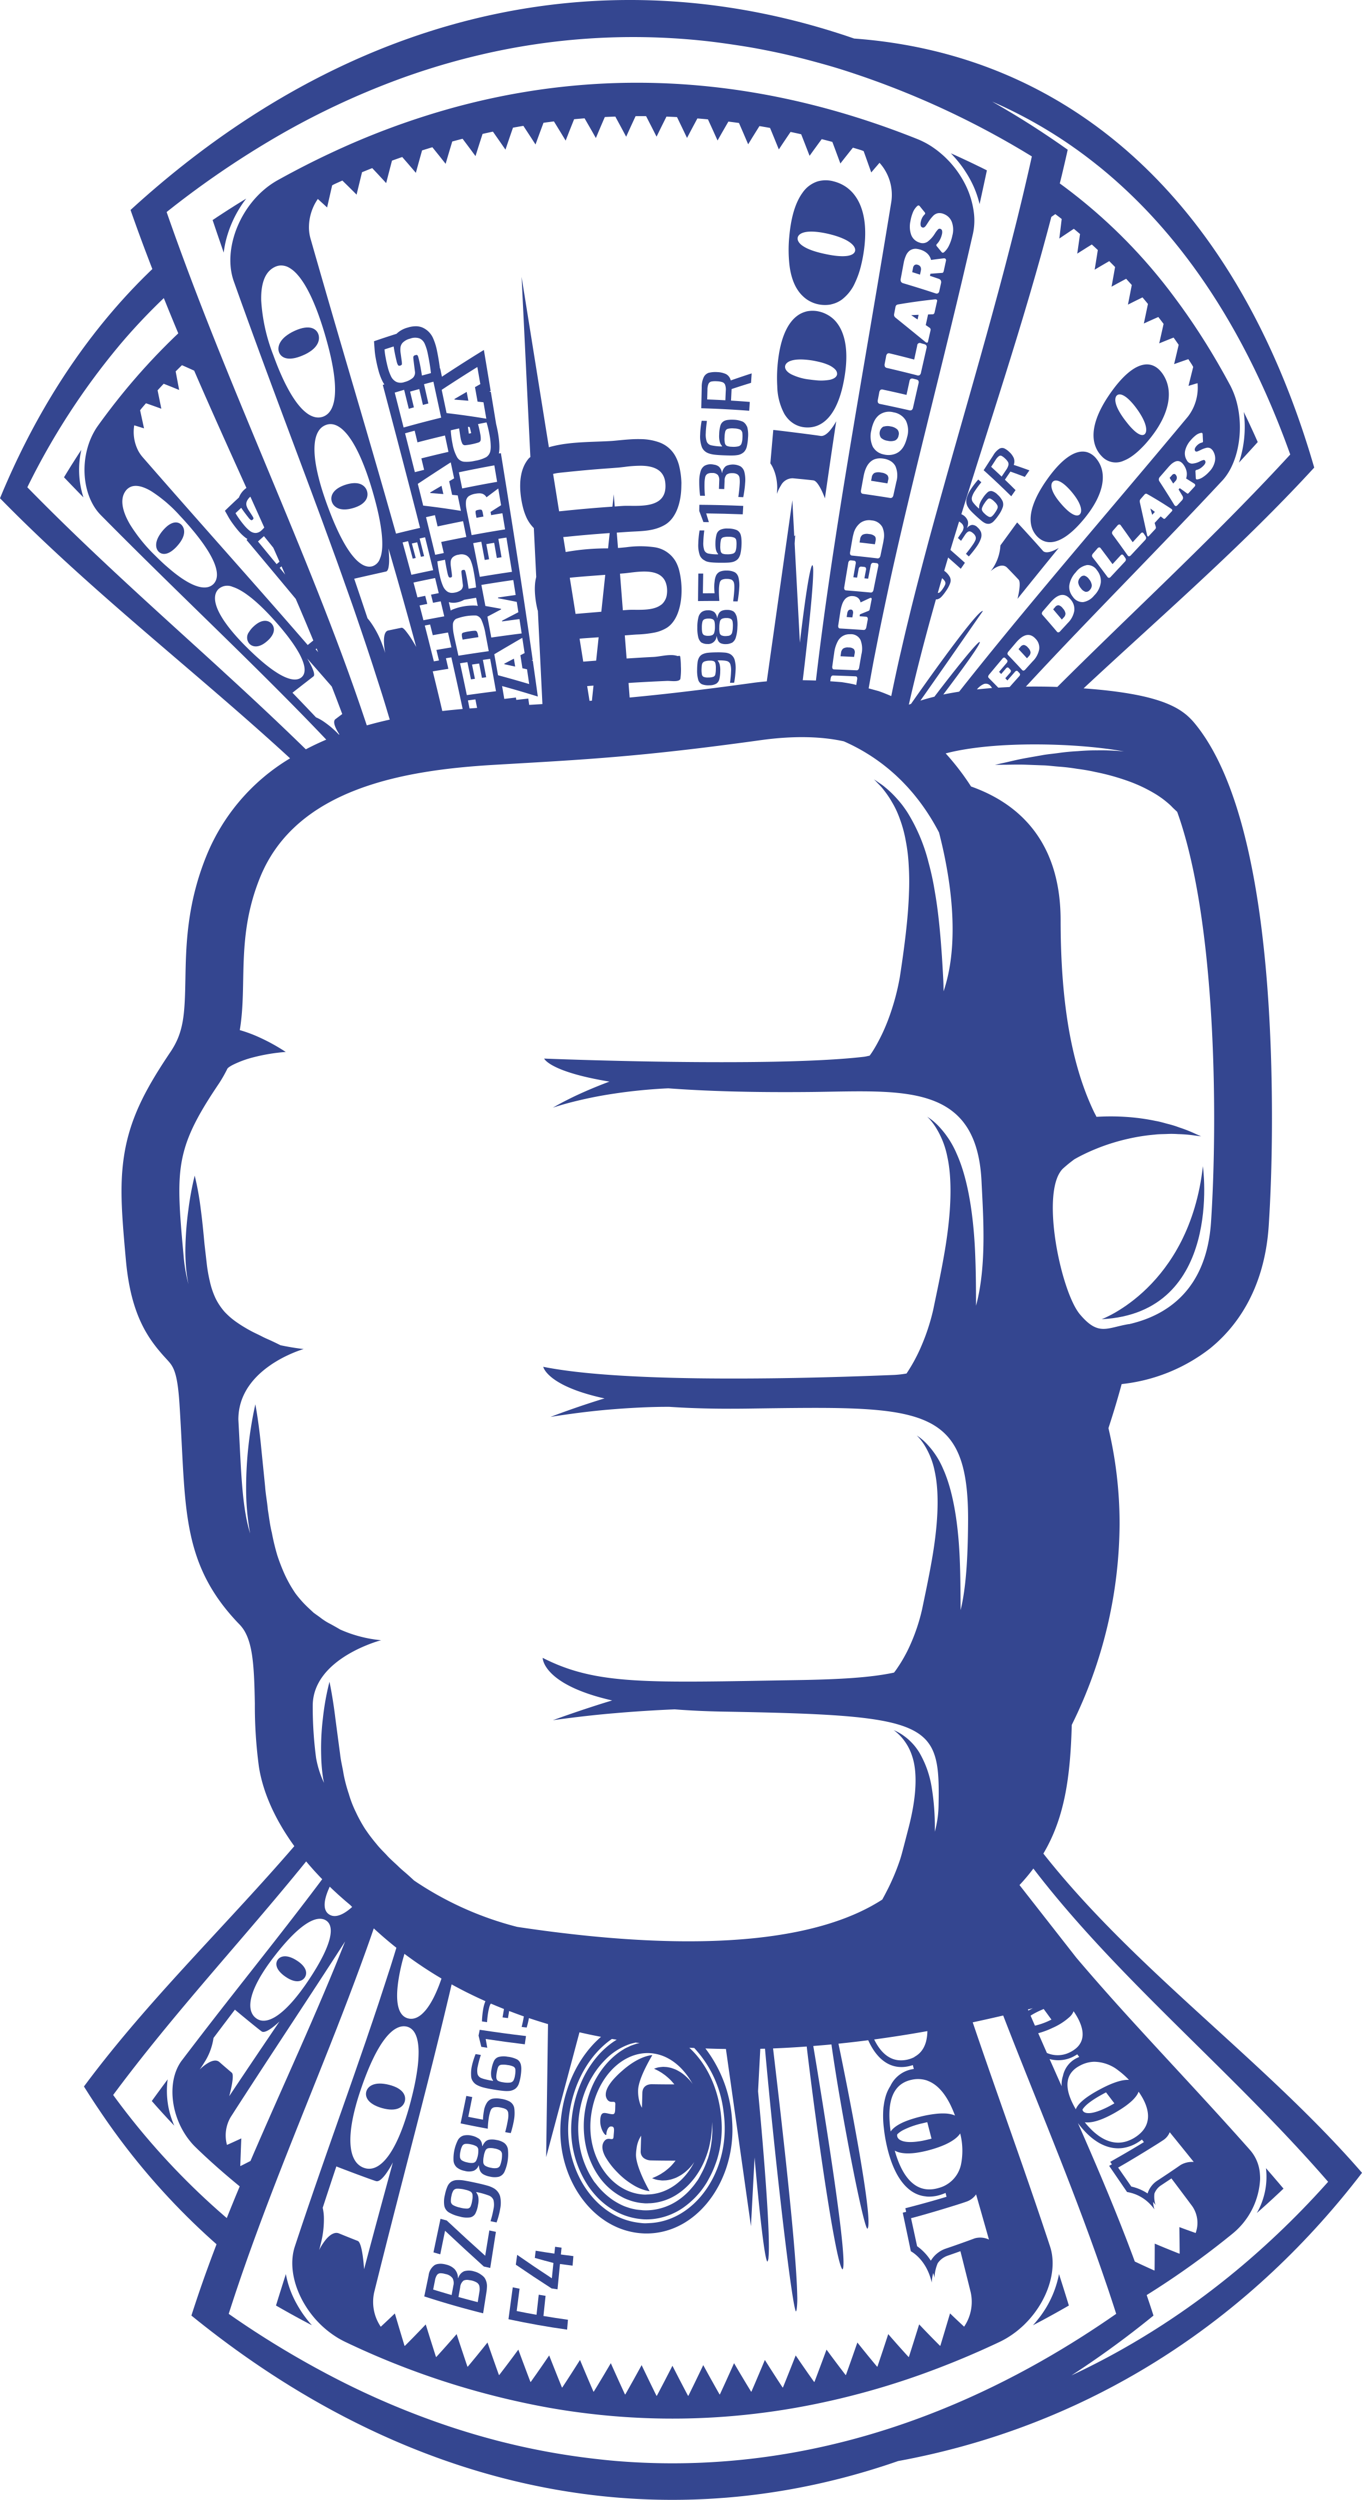 <svg xmlns="http://www.w3.org/2000/svg" width="338.455" height="621.1" viewBox="0 0 338.455 621.1">
  <g id="Group_85" data-name="Group 85" transform="translate(-134.548 -1393.295)">
    <path id="Path_275" data-name="Path 275" d="M175.016,1525.1c-2.192,2.594-1.86,4.436-1.048,5.256.612.623,1.689.889,3.114-.061a8.1,8.1,0,0,0,1.535-1.386c2.2-2.46,1.9-4.252,1.086-5.154S177.216,1522.525,175.016,1525.1Z" fill="#344690"/>
    <path id="Path_276" data-name="Path 276" d="M202.053,1548.257c-.761-.84-2.338-1.3-4.459.661a6.351,6.351,0,0,0-1.166,1.4,2.3,2.3,0,0,0,.121,2.94,2.116,2.116,0,0,0,.728.483c.87.345,2.149.192,3.719-1.21C203.09,1550.668,202.814,1549.1,202.053,1548.257Z" fill="#344690"/>
    <path id="Path_277" data-name="Path 277" d="M154.761,1505.054q-2.207,3.338-4.309,6.827,2.418,2.526,4.835,5.005A22.357,22.357,0,0,1,154.761,1505.054Z" fill="#344690"/>
    <path id="Path_278" data-name="Path 278" d="M397.625,1543.674a1.06,1.06,0,0,0-.889.465l-.478.545q1.077,1.257,2.153,2.543c.16-.176.32-.353.481-.529a1.357,1.357,0,0,0,.422-1.006,2.385,2.385,0,0,0-.645-1.236A1.919,1.919,0,0,0,397.625,1543.674Z" fill="#344690"/>
    <path id="Path_279" data-name="Path 279" d="M405.847,1538.629a2.826,2.826,0,0,0-.664-1.424,2.148,2.148,0,0,0-1.147-.886,1.149,1.149,0,0,0-1.069.5,1.625,1.625,0,0,0-.477,1.24,2.712,2.712,0,0,0,.666,1.4,2.211,2.211,0,0,0,1.139.872,1.13,1.13,0,0,0,1.073-.466A1.58,1.58,0,0,0,405.847,1538.629Z" fill="#344690"/>
    <path id="Path_280" data-name="Path 280" d="M388.991,1553.535a1.118,1.118,0,0,0-.869.492l-.469.543q1.05,1.13,2.1,2.28c.157-.176.314-.353.472-.529a1.346,1.346,0,0,0,.414-.977,2.069,2.069,0,0,0-.629-1.13A1.73,1.73,0,0,0,388.991,1553.535Z" fill="#344690"/>
    <path id="Path_281" data-name="Path 281" d="M335.286,1512.491h0l1.365.146a1.06,1.06,0,0,1,.515.238c1.205.934,2.38,4.253,2.374,4.246q1.347-9.463,2.807-19.168a14.206,14.206,0,0,1-1.515,2.256v0c-.684.8-1.513,1.495-2.336,1.4h0a.141.141,0,0,1-.019,0c-.6-.1-1.978-.286-3.586-.495-3.539-.461-8.2-1.028-8.186-.993q-.369,4.173-.724,8.291a7.657,7.657,0,0,1,.83,1.552h0a10.22,10.22,0,0,1,.474,1.4h0a12.626,12.626,0,0,1,.4,2.919c.008.362-.021.762-.043,1.155h0c-.011.2,0,.377-.021.583,0,0,.064-.207.172-.494h0a8.484,8.484,0,0,1,.817-1.618h0a3.274,3.274,0,0,1,2.947-1.783c.882.083,1.572.15,2.163.208h0C334.336,1512.392,334.836,1512.444,335.286,1512.491Z" fill="#344690"/>
    <path id="Path_282" data-name="Path 282" d="M318.282,1531.62a3.326,3.326,0,0,0,.256-.7,11.765,11.765,0,0,0,.27-2.117,11.022,11.022,0,0,0-.022-1.633h0a4.769,4.769,0,0,0-.16-.948,1.916,1.916,0,0,0-1.008-1.231,5.466,5.466,0,0,0-2.132-.382,4.063,4.063,0,0,0-1.969.325,1.838,1.838,0,0,0-.9,1.112,8.209,8.209,0,0,0-.282,2.134,8.441,8.441,0,0,0,.039,1.166h0a3.377,3.377,0,0,0,.119.654,2.277,2.277,0,0,0,.5.913c0,.037,0,.074,0,.11a11.349,11.349,0,0,1-2.427-.2,1.4,1.4,0,0,1-1-.812,5.285,5.285,0,0,1-.242-2.026,26.684,26.684,0,0,1,.242-2.9l-1.171-.005q-.135.741-.225,1.657c-.061.612-.093,1.148-.1,1.608a7.589,7.589,0,0,0,.409,3,2.478,2.478,0,0,0,1.176,1.195h0a2.629,2.629,0,0,0,.331.2,5.275,5.275,0,0,0,1.327.278q.807.081,2.053.092c.85.008,1.536,0,2.054-.028a5.908,5.908,0,0,0,1.222-.167,2.722,2.722,0,0,0,1.269-.729A2.471,2.471,0,0,0,318.282,1531.62Zm-4.175-.771a.859.859,0,0,1-.464-.592,5.064,5.064,0,0,1-.1-1.441,6.213,6.213,0,0,1,.167-1.44.87.87,0,0,1,.56-.58,4.234,4.234,0,0,1,1.417-.136,3.507,3.507,0,0,1,1.311.211.874.874,0,0,1,.5.622,5.6,5.6,0,0,1,.052,1.406,4.439,4.439,0,0,1-.22,1.339,1.062,1.062,0,0,1-.67.614,4.669,4.669,0,0,1-1.527.156A2.807,2.807,0,0,1,314.107,1530.849Z" fill="#344690"/>
    <path id="Path_283" data-name="Path 283" d="M318.047,1536.715a2.481,2.481,0,0,0-.391-.782,1.769,1.769,0,0,0-.592-.5,4.381,4.381,0,0,0-1.936-.379,4.124,4.124,0,0,0-1.673.267,2.022,2.022,0,0,0-1.006,1.057,4.892,4.892,0,0,0-.325,1.426h0c-.031.268-.069.52-.077.836a13.871,13.871,0,0,0,.078,2.05q-1.458,0-2.91.013.036-2.445.079-4.908l-1.213.007q-.043,3.433-.077,6.831,2.645-.034,5.3-.034c-.026-.293-.038-.557-.055-.832h0c-.044-.7-.068-1.364-.05-1.948a8.113,8.113,0,0,1,.186-1.711,1.456,1.456,0,0,1,.214-.47,1,1,0,0,1,.343-.3,2.74,2.74,0,0,1,1.251-.207,2.781,2.781,0,0,1,1.186.211.958.958,0,0,1,.186.158h0a1.154,1.154,0,0,1,.36.579,3.4,3.4,0,0,1,.1.667,8.464,8.464,0,0,1,0,.931c-.031.694-.1,1.465-.2,2.275h0c-.029.251-.051.49-.086.752l1.106.011c.092-.487.174-1.048.25-1.681s.126-1.195.15-1.686a7.9,7.9,0,0,0-.2-2.624h0Z" fill="#344690"/>
    <path id="Path_284" data-name="Path 284" d="M420.871,1521.207q.332-.363.661-.728-.566-.432-1.134-.856Q420.637,1520.415,420.871,1521.207Z" fill="#344690"/>
    <path id="Path_285" data-name="Path 285" d="M426.821,1511.411c-.15-.245-.316-.366-.5-.365a.767.767,0,0,0-.542.314l-.582.66q.444.706.887,1.419l.581-.652a1.243,1.243,0,0,0,.322-.662A1.068,1.068,0,0,0,426.821,1511.411Z" fill="#344690"/>
    <path id="Path_286" data-name="Path 286" d="M442.427,1508.24q2.334-2.535,4.669-5.113-1.689-3.826-3.479-7.488A28.083,28.083,0,0,1,442.427,1508.24Z" fill="#344690"/>
    <path id="Path_287" data-name="Path 287" d="M380.442,1523.42a2.1,2.1,0,0,0,1.009-.585,10.381,10.381,0,0,0,1.179-1.458,7.494,7.494,0,0,0,1.107-2.078,2.193,2.193,0,0,0-.066-1.535,5.189,5.189,0,0,0-1.195-1.546,3.173,3.173,0,0,0-1.429-.906,1.28,1.28,0,0,0-1.113.322,7.157,7.157,0,0,0-1.2,1.464,5.655,5.655,0,0,0-.765,1.483,2.606,2.606,0,0,0-.109.99c-.018.027-.037.055-.054.082a10.361,10.361,0,0,1-1.481-1.573,1.553,1.553,0,0,1-.265-1.2,5.26,5.26,0,0,1,.807-1.686,23.948,23.948,0,0,1,1.54-2.077q-.379-.344-.76-.682c-.292.323-.6.7-.935,1.134s-.608.822-.831,1.168a7.642,7.642,0,0,0-1.165,2.53,2.844,2.844,0,0,0,.317,1.938,5.13,5.13,0,0,0,.731.986q.488.531,1.292,1.267c.548.5,1,.9,1.346,1.183a4.77,4.77,0,0,0,.87.591A1.882,1.882,0,0,0,380.442,1523.42Zm-1.825-3.244a.977.977,0,0,1-.02-.724,4.916,4.916,0,0,1,.625-1.156,5.482,5.482,0,0,1,.793-1,.6.6,0,0,1,.638-.114,3.444,3.444,0,0,1,.981.727,3.3,3.3,0,0,1,.748.932,1,1,0,0,1,.029.771,5.351,5.351,0,0,1-.634,1.1,3.794,3.794,0,0,1-.779.894.724.724,0,0,1-.725.074,3.818,3.818,0,0,1-1.063-.778A2.624,2.624,0,0,1,378.617,1520.176Z" fill="#344690"/>
    <path id="Path_288" data-name="Path 288" d="M386.911,1515.067q-1.317-1.314-2.646-2.59.648-.954,1.3-1.912c.023-.033.046-.066.068-.1q1.791.629,3.582,1.318l1.14-1.624q-1.947-.716-3.894-1.356a2.424,2.424,0,0,0,0-1.731,4.553,4.553,0,0,0-1.087-1.466,4.48,4.48,0,0,0-1.314-.928,1.38,1.38,0,0,0-1.24.146,4.837,4.837,0,0,0-1.449,1.6q-1.2,1.857-2.389,3.7,3.473,3.117,6.859,6.476Zm-6.065-5.792q.552-.849,1.108-1.7a3.187,3.187,0,0,1,.822-.946.674.674,0,0,1,.673-.063,3.738,3.738,0,0,1,.857.651,3.9,3.9,0,0,1,.721.848,1.144,1.144,0,0,1,.107.819,3.518,3.518,0,0,1-.566,1.164l-1.113,1.655Q382.156,1510.471,380.846,1509.275Z" fill="#344690"/>
    <path id="Path_289" data-name="Path 289" d="M393.7,1530.143c-.063-.075-.143-.168-.238-.278-.191-.218-.439-.5-.728-.823-.432-.485-.954-1.065-1.5-1.669-1.64-1.813-3.507-3.849-3.869-4.216-.04-.041-.062-.062-.063-.059q-2.089,2.865-4.151,5.7a11.424,11.424,0,0,1-2.433,6.425s2.582-2.449,4.121-.868,2.084,2.168,2.831,2.959a.972.972,0,0,1,.2.437c.306,1.3-.476,4.343-.476,4.335q5.052-6.291,10.253-12.663S394.718,1531.282,393.7,1530.143Z" fill="#344690"/>
    <path id="Path_290" data-name="Path 290" d="M393.214,1527.346c2.182,1.39,5.158.676,8.822-3.016q.916-.924,1.889-2.1c5.2-6.279,5.783-11.617,3.1-14.927a4.721,4.721,0,0,0-2.286-1.646,3.817,3.817,0,0,0-.655-.138c-2.462-.3-5.555,1.688-9.024,6.457-5.031,6.925-5.412,11.733-2.874,14.5A5.25,5.25,0,0,0,393.214,1527.346Zm9.724-6.324c-.562.7-2.019.537-4.629-2.467-2.29-2.607-2.7-4.266-2.4-5.142a1.209,1.209,0,0,1,.17-.328c.542-.732,2.036-.762,4.676,2.31C403.387,1518.493,403.494,1520.345,402.938,1521.022Z" fill="#344690"/>
    <path id="Path_291" data-name="Path 291" d="M407.9,1506.177a7.332,7.332,0,0,0,.519.569,4.7,4.7,0,0,0,5.35,1.023,9.274,9.274,0,0,0,1.659-.858,14.884,14.884,0,0,0,1.781-1.361,26.547,26.547,0,0,0,2.9-3.047c5.39-6.544,6.06-12.485,3.311-16.382s-7.205-3.03-12.509,4.252C405.621,1497.638,405.243,1502.885,407.9,1506.177Zm8.96-11.562q.51.687.9,1.3c1.833,2.863,1.838,4.536,1.334,5.151-.587.728-2.083.413-4.8-3.146-2.725-3.526-2.9-5.454-2.326-6.244C412.547,1490.912,414.123,1490.985,416.863,1494.615Z" fill="#344690"/>
    <path id="Path_292" data-name="Path 292" d="M343.411,1556.344q1.682.077,3.374.164l.135-.808a1.325,1.325,0,0,0-.186-1.125,1.837,1.837,0,0,0-1.279-.409,2.125,2.125,0,0,0-1.383.268,1.61,1.61,0,0,0-.538,1.1C343.492,1555.8,343.451,1556.072,343.411,1556.344Z" fill="#344690"/>
    <path id="Path_293" data-name="Path 293" d="M213.694,1476.434c-.438-1.411-2.12-2.67-5.911-.951-3.79,1.739-4.382,3.96-3.907,5.295.474,1.35,2.2,2.424,5.922.817C213.522,1480.006,214.129,1477.861,213.694,1476.434Z" fill="#344690"/>
    <path id="Path_294" data-name="Path 294" d="M217.03,1518c.45,1.284,2.02,2.5,5.321,1.512s3.807-2.855,3.4-4.2-1.922-2.662-5.3-1.592a9.255,9.255,0,0,0-1.136.442C216.964,1515.278,216.632,1516.886,217.03,1518Z" fill="#344690"/>
    <path id="Path_295" data-name="Path 295" d="M346.456,1545.039a.542.542,0,0,0-.488-.3.69.69,0,0,0-.185.023h0a.645.645,0,0,0-.4.2,1.347,1.347,0,0,0-.292.69c-.052.316-.1.632-.155.947l1.417.1c.053-.314.107-.629.16-.943A1.164,1.164,0,0,0,346.456,1545.039Z" fill="#344690"/>
    <path id="Path_296" data-name="Path 296" d="M187.381,1447.972q1.371,4.068,2.762,8.084a24.6,24.6,0,0,1,.963-4.5,28.48,28.48,0,0,1,4.624-8.919Q191.539,1445.19,187.381,1447.972Z" fill="#344690"/>
    <path id="Path_297" data-name="Path 297" d="M353.517,1510.715a2.729,2.729,0,0,0-1.67.089,1.467,1.467,0,0,0-.668,1.09q-.082.426-.164.851,2.023.313,4.062.653c.059-.279.119-.558.178-.838a1.346,1.346,0,0,0-.205-1.223A2.646,2.646,0,0,0,353.517,1510.715Z" fill="#344690"/>
    <path id="Path_298" data-name="Path 298" d="M354.342,1499.238h0a1.913,1.913,0,0,0-.33.073,1.971,1.971,0,0,0-.545,2.748,2.972,2.972,0,0,0,1.666.753,3.124,3.124,0,0,0,1.839-.08,1.623,1.623,0,0,0,.874-1.237,1.568,1.568,0,0,0-.293-1.476,3.073,3.073,0,0,0-1.683-.781A3.358,3.358,0,0,0,354.342,1499.238Z" fill="#344690"/>
    <path id="Path_299" data-name="Path 299" d="M351.93,1526.518a2.33,2.33,0,0,0-1.44-.535,2.5,2.5,0,0,0-1.57.162,1.519,1.519,0,0,0-.626,1.092c-.051.279-.1.557-.152.836q1.9.216,3.816.452l.165-.825a1.909,1.909,0,0,0,.031-.688A.951.951,0,0,0,351.93,1526.518Z" fill="#344690"/>
    <path id="Path_300" data-name="Path 300" d="M362.57,1472.682c.083-.392.165-.783.248-1.176q-.921.042-1.835.092Z" fill="#344690"/>
    <path id="Path_301" data-name="Path 301" d="M363.385,1460.48a1.3,1.3,0,0,0-.086-.86,1.08,1.08,0,0,0-.67-.524.867.867,0,0,0-.8.049,1.07,1.07,0,0,0-.395.709q-.1.53-.205,1.058.969.3,1.942.617Q363.279,1461.006,363.385,1460.48Z" fill="#344690"/>
    <path id="Path_302" data-name="Path 302" d="M379.787,1435.619q-4.475-2.235-8.954-4.241c.235.239.453.491.68.737h0a28.49,28.49,0,0,1,2.049,2.492h0c.407.56.789,1.131,1.151,1.712h0A27.553,27.553,0,0,1,376.2,1439a24.551,24.551,0,0,1,1.773,5.021Q378.892,1439.844,379.787,1435.619Z" fill="#344690"/>
    <path id="Path_303" data-name="Path 303" d="M317.34,1559.851a7.8,7.8,0,0,0-.254-2.687,2.439,2.439,0,0,0-1.165-1.4,3.453,3.453,0,0,0-1.268-.329,19.482,19.482,0,0,0-2.092-.062q-1.256.016-2,.1a4.155,4.155,0,0,0-1.214.279,2.033,2.033,0,0,0-.967.724,3.074,3.074,0,0,0-.464,1.236c-.031.175-.049.4-.069.612h0c-.039.405-.066.855-.067,1.4a8.123,8.123,0,0,0,.276,2.461,1.756,1.756,0,0,0,.921,1.116,4.372,4.372,0,0,0,1.843.259,3.377,3.377,0,0,0,1.694-.385,1.8,1.8,0,0,0,.774-1.079,8.482,8.482,0,0,0,.234-2.029,5.772,5.772,0,0,0-.149-1.73,2.167,2.167,0,0,0-.459-.863c0-.035,0-.07,0-.105.517-.008.958,0,1.328.029h0a5.1,5.1,0,0,1,.876.123,1.243,1.243,0,0,1,.9.762,5.28,5.28,0,0,1,.188,1.938c-.025.758-.11,1.663-.249,2.714l1.025-.014q.131-.67.23-1.534T317.34,1559.851Zm-5.516,1.586a3.516,3.516,0,0,1-1.236.185,2.824,2.824,0,0,1-1.15-.142.807.807,0,0,1-.461-.569,5.9,5.9,0,0,1-.1-1.345c0-.132.012-.229.018-.346h0a4,4,0,0,1,.127-.951.992.992,0,0,1,.578-.62,3.851,3.851,0,0,1,1.369-.207,2.332,2.332,0,0,1,.935.121.8.8,0,0,1,.427.554,5.121,5.121,0,0,1,.1,1.375,6.469,6.469,0,0,1-.127,1.376A.83.83,0,0,1,311.824,1561.437Z" fill="#344690"/>
    <path id="Path_304" data-name="Path 304" d="M317.609,1546.473a2.875,2.875,0,0,0-.2-.48h0a1.827,1.827,0,0,0-.618-.8,2.938,2.938,0,0,0-1.564-.363,3.221,3.221,0,0,0-1.308.214,1.586,1.586,0,0,0-.722.638,4,4,0,0,0-.41,1.133h-.057a2.228,2.228,0,0,0-.678-1.441,2.408,2.408,0,0,0-1.608-.443,2.608,2.608,0,0,0-1.507.407,2.319,2.319,0,0,0-.826,1.311,9.641,9.641,0,0,0-.275,2.509,9.758,9.758,0,0,0,.234,2.5,2.773,2.773,0,0,0,.375.837h0a1.654,1.654,0,0,0,.407.445,1.893,1.893,0,0,0,.255.112h0a2.592,2.592,0,0,0,1.2.247,2.095,2.095,0,0,0,2.309-1.913h.056a3.8,3.8,0,0,0,.343,1.118,1.386,1.386,0,0,0,.674.624,2.973,2.973,0,0,0,1.248.2,3.185,3.185,0,0,0,1.322-.269h0a2.221,2.221,0,0,0,.227-.088,2.287,2.287,0,0,0,.906-1.266,9.617,9.617,0,0,0,.4-2.621A8.911,8.911,0,0,0,317.609,1546.473Zm-8.078,4.632a.929.929,0,0,1-.454-.6,2.946,2.946,0,0,1-.089-.535h0a7.84,7.84,0,0,1-.029-.829,5.382,5.382,0,0,1,.143-1.372.934.934,0,0,1,.476-.611,2.565,2.565,0,0,1,1.039-.173,2.314,2.314,0,0,1,1.027.163.922.922,0,0,1,.456.609,4.173,4.173,0,0,1,.1.942h0c0,.134.011.248.007.4a5.2,5.2,0,0,1-.164,1.353,1.011,1.011,0,0,1-.477.627,2.355,2.355,0,0,1-1.018.184A2.273,2.273,0,0,1,309.531,1551.1Zm3.84-.593a5.859,5.859,0,0,1-.079-1.3h0c0-.045,0-.075,0-.122a6.043,6.043,0,0,1,.161-1.407.989.989,0,0,1,.5-.647,2.576,2.576,0,0,1,1.119-.184,2.143,2.143,0,0,1,1.071.206.973.973,0,0,1,.446.655,5.68,5.68,0,0,1,.065,1.37,5.98,5.98,0,0,1-.175,1.377,1.077,1.077,0,0,1-.491.662,1.4,1.4,0,0,1-.442.153c-.071.014-.168.013-.248.022h0a3.742,3.742,0,0,1-.378.032,2.463,2.463,0,0,1-1.09-.176A.9.9,0,0,1,313.371,1550.512Z" fill="#344690"/>
    <path id="Path_305" data-name="Path 305" d="M310.7,1523.021q-.33-1.081-.665-2.169,4.52.051,9.084.234.06-1.049.123-2.1-5.49-.235-10.908-.276-.014.771-.026,1.54.525,1.383,1.041,2.759Q310.027,1523.013,310.7,1523.021Z" fill="#344690"/>
    <path id="Path_306" data-name="Path 306" d="M308.359,1514.761q.061.994.161,1.7.6.006,1.208.014a25.569,25.569,0,0,1-.105-3.059,7.285,7.285,0,0,1,.166-1.59,1.261,1.261,0,0,1,.531-.782,2.19,2.19,0,0,1,1.2-.225,1.773,1.773,0,0,1,1.434.509,2.177,2.177,0,0,1,.323,1.393q-.037,1.027-.075,2.051l1.32.039q.042-1.023.085-2.047a2.243,2.243,0,0,1,.481-1.536,1.284,1.284,0,0,1,.452-.225h0c.059-.021.09-.061.155-.077h0a3.455,3.455,0,0,1,.943-.069,2.159,2.159,0,0,1,1.206.328,1.27,1.27,0,0,1,.479.843,7.349,7.349,0,0,1,.037,1.524q-.081,1.427-.341,3.222.61.025,1.222.053c.107-.521.2-1.106.292-1.758s.148-1.233.179-1.745a8.229,8.229,0,0,0-.185-2.75,2.359,2.359,0,0,0-.952-1.4,4.113,4.113,0,0,0-3.12-.283h0a1.948,1.948,0,0,0-.6.275,2.678,2.678,0,0,0-.855,1.608l-.065,0a2.454,2.454,0,0,0-.769-1.563,2.479,2.479,0,0,0-1.176-.467h0a3.967,3.967,0,0,0-.637-.095,3.1,3.1,0,0,0-1.732.376,2.419,2.419,0,0,0-.967,1.344,8.732,8.732,0,0,0-.348,2.569C308.3,1513.49,308.318,1514.1,308.359,1514.761Z" fill="#344690"/>
    <path id="Path_307" data-name="Path 307" d="M308.914,1497.832q-.153.774-.258,1.737c-.07.641-.109,1.205-.119,1.688a7.654,7.654,0,0,0,.435,3.165,2.826,2.826,0,0,0,1.657,1.505,6.291,6.291,0,0,0,1.466.333q.893.107,2.269.16c.5.019.937.033,1.332.04h0c.352.006.671.008.941,0a7.1,7.1,0,0,0,1.267-.116h0c.025-.005.061-.007.085-.012a2.971,2.971,0,0,0,1.409-.715,2.844,2.844,0,0,0,.713-1.293,11.6,11.6,0,0,0,.311-2.21,7.72,7.72,0,0,0-.185-2.719,2.506,2.506,0,0,0-.2-.378h0a2.117,2.117,0,0,0-.417-.574h0a2,2,0,0,0-.491-.384,6.392,6.392,0,0,0-2.356-.486,7.151,7.151,0,0,0-1.023.021h0c-.127.01-.254.02-.368.037h0a2.977,2.977,0,0,0-.791.211,1.889,1.889,0,0,0-1.005,1.139,8.142,8.142,0,0,0-.324,2.233,5.771,5.771,0,0,0,.164,1.919,2.444,2.444,0,0,0,.549.976l-.005.115a13.556,13.556,0,0,1-2.684-.293,1.576,1.576,0,0,1-1.1-.883,5.321,5.321,0,0,1-.256-2.134c.017-.715.1-1.564.217-2.494h0c.024-.189.038-.356.066-.554Q309.561,1497.849,308.914,1497.832Zm5.9,2.565h0a.9.9,0,0,1,.607-.564,4.884,4.884,0,0,1,1.569-.091,4.1,4.1,0,0,1,1.449.272.966.966,0,0,1,.46.483h0a.993.993,0,0,1,.092.191,2.973,2.973,0,0,1,.048.432h0a7.654,7.654,0,0,1,0,1.046,4.377,4.377,0,0,1-.253,1.4,1.1,1.1,0,0,1-.745.617,5.407,5.407,0,0,1-1.69.107,3.322,3.322,0,0,1-1.142-.2.952.952,0,0,1-.51-.637,5.1,5.1,0,0,1-.1-1.518,6.415,6.415,0,0,1,.181-1.453h0c.005-.014.007-.041.011-.055S314.808,1500.406,314.812,1500.4Z" fill="#344690"/>
    <path id="Path_308" data-name="Path 308" d="M316.134,1487.818a2.351,2.351,0,0,0-1.169-1.575,5.613,5.613,0,0,0-2.191-.5,6.624,6.624,0,0,0-1.918.137h0c-.048.012-.112.014-.158.027a2.123,2.123,0,0,0-1.264,1.083,5.679,5.679,0,0,0-.51,2.557q-.057,2.6-.114,5.177,5.924.171,11.914.627.074-1.1.145-2.2-2.335-.186-4.66-.326.066-1.359.133-2.724l.007-.143q2.4-.8,4.835-1.545.078-1.171.156-2.347Q318.712,1486.909,316.134,1487.818Zm-1.339,4.926q-2.262-.123-4.511-.207.031-1.191.065-2.387a3.708,3.708,0,0,1,.262-1.488,1.037,1.037,0,0,1,.7-.571,5.213,5.213,0,0,1,1.384-.065,4.942,4.942,0,0,1,1.367.217,1.14,1.14,0,0,1,.673.662,3.577,3.577,0,0,1,.165,1.489Q314.846,1491.571,314.8,1492.744Z" fill="#344690"/>
    <path id="Path_309" data-name="Path 309" d="M327.765,1484.109c0,.025,0,.046,0,.072h0a35.157,35.157,0,0,0-.069,5.065h0a15.086,15.086,0,0,0,1.763,6.878h0a7.427,7.427,0,0,0,1.135,1.47,6.346,6.346,0,0,0,3.773,1.854,7.712,7.712,0,0,0,.865.052c4.276.007,7.808-3.81,9.23-12.861.884-5.587.247-9.675-1.415-12.363h0a8.151,8.151,0,0,0-1.288-1.613h0a7.347,7.347,0,0,0-1.516-1.12h0a7.857,7.857,0,0,0-2.4-.9,7.022,7.022,0,0,0-2.787.006,6.255,6.255,0,0,0-.654.192h0a5.929,5.929,0,0,0-.766.319c-2.522,1.247-4.449,4.324-5.4,9.4Q327.933,1482.2,327.765,1484.109Zm8.591-1.258c.459.074.855.161,1.254.246h0c.3.065.581.131.848.2a12.657,12.657,0,0,1,1.9.641h0a5.659,5.659,0,0,1,1.449.878h0a3.056,3.056,0,0,1,.3.292h0a1.51,1.51,0,0,1,.454,1.186c-.078.542-.573,1.057-1.683,1.338-.085.021-.192.034-.285.053h0a12.123,12.123,0,0,1-3.443.072h0c-.431-.04-.87-.085-1.363-.158a13.929,13.929,0,0,1-4.62-1.31c-1.17-.636-1.583-1.347-1.528-1.953C329.738,1483.255,331.368,1482.082,336.356,1482.851Z" fill="#344690"/>
    <path id="Path_310" data-name="Path 310" d="M330.683,1452.072a33.7,33.7,0,0,0,.067,7.273h0c.45,3.436,1.583,5.847,3.2,7.429h0a7.806,7.806,0,0,0,4.106,2.16,8.055,8.055,0,0,0,2.81.034c.139-.024.273-.067.41-.1h0a6.956,6.956,0,0,0,2.488-1.152h0a10.721,10.721,0,0,0,3.253-4.163h0a22.007,22.007,0,0,0,1.411-3.935,35.441,35.441,0,0,0,.719-3.513c1.593-10.241-1.683-16.272-7.4-17.737a7.394,7.394,0,0,0-4.037,0h0a7.281,7.281,0,0,0-3.773,2.868C332.27,1443.535,331.117,1447.114,330.683,1452.072Zm16.363,3.495c-.162,1.126-2.04,2-7.467.827-5.421-1.132-6.93-2.771-6.823-3.95a1.184,1.184,0,0,1,.126-.426c.5-.975,2.481-1.73,7.307-.663C345.706,1452.617,347.213,1454.47,347.046,1455.567Z" fill="#344690"/>
    <path id="Path_311" data-name="Path 311" d="M253.069,1550.248a.583.583,0,0,0-.514-.243,9.674,9.674,0,0,0-1.426.159,9.813,9.813,0,0,0-1.425.3.52.52,0,0,0-.388.376,3.071,3.071,0,0,0,.108.99c.027.127.055.255.082.382q1.971-.317,3.932-.615l-.076-.386A3.19,3.19,0,0,0,253.069,1550.248Z" fill="#344690"/>
    <path id="Path_312" data-name="Path 312" d="M244.726,1516.047q-.231-1.029-.463-2.062-1.408.825-2.812,1.657l.036.151Q243.115,1515.907,244.726,1516.047Z" fill="#344690"/>
    <path id="Path_313" data-name="Path 313" d="M259.863,1558.184c.008.048.017.1.025.145q1.346.287,2.68.584-.157-.985-.316-1.973Q261.055,1557.561,259.863,1558.184Z" fill="#344690"/>
    <path id="Path_314" data-name="Path 314" d="M254.365,1520.178a.4.4,0,0,0-.27-.251,1.624,1.624,0,0,0-.613.034,2.374,2.374,0,0,0-.6.164.347.347,0,0,0-.164.312,3.9,3.9,0,0,0,.1.81c.045.232.089.464.134.7q.867-.16,1.731-.316c-.044-.238-.089-.477-.133-.715A3.691,3.691,0,0,0,254.365,1520.178Z" fill="#344690"/>
    <path id="Path_315" data-name="Path 315" d="M247.484,1492.423l.033.161q1.715.125,3.417.278-.206-1.1-.412-2.2Q249,1491.535,247.484,1492.423Z" fill="#344690"/>
    <path id="Path_316" data-name="Path 316" d="M208.194,1965.55a23.874,23.874,0,0,1-2.609-7.257q-1.242,3.882-2.452,7.817,4.455,2.571,8.926,4.908a28.444,28.444,0,0,1-3.865-5.468Z" fill="#344690"/>
    <path id="Path_317" data-name="Path 317" d="M205.5,1884.429c2.575,1.764,4.135,1.13,4.771.2s.626-2.549-1.908-4.2-4.11-1.154-4.77-.278S202.927,1882.651,205.5,1884.429Z" fill="#344690"/>
    <path id="Path_318" data-name="Path 318" d="M176.215,1909.917q-1.979,2.667-3.946,5.381,2.759,3.155,5.59,6.131A21.324,21.324,0,0,1,176.215,1909.917Z" fill="#344690"/>
    <path id="Path_319" data-name="Path 319" d="M393.825,1853.824c5.3-8.931,6.7-19.027,7.056-31.976a113.581,113.581,0,0,0,11.883-49.905,103.159,103.159,0,0,0-2.769-23.821c.9-2.738,2.1-6.575,3.283-10.949a43.218,43.218,0,0,0,21.859-8.767c6.108-4.9,13.623-14.177,14.691-30.624.523-8.038.8-17.232.8-26.583,0-34.027-3.3-78.647-19.035-97.991-3.022-3.708-7.709-7.433-27.777-8.888,18.042-16.814,36.581-32.852,53.752-51.029q1.791-1.9,3.563-3.826-1.077-3.72-2.25-7.321c-19.722-60.536-59.527-95.416-112.083-99.274-59.3-20.477-120.4-8.038-173.054,36.639q-3.405,2.889-6.756,5.956,1.069,3.065,2.182,6.1c1.051,2.876,2.137,5.73,3.237,8.576-14.011,13.394-25.8,30.211-34.938,50.216q-1.51,3.309-2.921,6.73,1.85,1.889,3.721,3.745c22.059,21.888,46.266,40.547,68.363,60.873a50.264,50.264,0,0,0-20.784,24.214c-4.889,12.049-5.079,22.4-5.229,30.72-.166,8.679-.388,13.077-3.7,18-8.077,11.993-12.175,20.632-12.175,34.588,0,4.778.434,9.937,1.1,17.263,1.266,13.877,5.688,19.707,10.1,24.494,1.606,1.732,2.659,2.871,3.2,11.067.253,3.9.427,7.413.593,10.618.957,18.726,1.59,31.1,14.359,44.264,3.251,3.355,3.6,9.66,3.782,19.652a113.386,113.386,0,0,0,1.012,15.681c1.026,6.563,4.148,13.292,8.795,19.711-16.194,18.786-34.114,36.134-49.289,55.768q-1.512,1.958-2.987,3.946,2.035,3.252,4.155,6.367a171.907,171.907,0,0,0,28.793,32.829c-1.511,3.958-2.968,7.937-4.338,11.949q-.981,2.873-1.907,5.768,3.655,2.973,7.352,5.752c52.942,39.8,112.14,49.918,168.27,30.394,42.811-7.858,81.029-30.077,110.287-65.36q2.538-3.062,4.986-6.252-1.629-1.88-3.3-3.726C445.9,1903.16,415.626,1881.483,393.825,1853.824Zm23.661,59.157c2.576,3.645,4.013,8.323-1.018,11.434-5.038,3.066-9.39-.132-12.351-3.836,1.495.211,3.877-.288,7.625-2.44S417.053,1914.236,417.486,1912.981Zm10.2,40.2c-.023.016-.047.032-.069.049q-3.076-1.209-6.12-2.5,0,3.269-.038,6.632l-.07.045c-1.627-.722-3.237-1.472-4.844-2.226-4.285-11.63-9.14-23.04-14.136-34.4,3.539,4.748,7.425,6.677,11.09,6.2a9.561,9.561,0,0,0,3.828-1.42,10.837,10.837,0,0,0,.992-.692l.487.64c-3.243,2-7.219,4.257-8.163,4.785l-.208.116.424.612-.692.387q2.207,3.217,4.451,6.5a10.147,10.147,0,0,1,5.71,3,10.96,10.96,0,0,1,1.1,1.322,6.935,6.935,0,0,1-.325-1.85c.2.24.406.493.6.768a6.814,6.814,0,0,1-.282-2.853,4.217,4.217,0,0,1,1.678-2.065c1.045-.69,1.862-1.239,2.546-1.7q2.55,3.381,5.128,6.838a7.278,7.278,0,0,1,.891,6.724q-2.028-.714-4.045-1.469Q427.667,1949.85,427.69,1953.185Zm-47.386-3.46a5.074,5.074,0,0,0-3.545-.3q-3.592,1.335-7.17,2.545a6.965,6.965,0,0,0-3.728,3.006,12.866,12.866,0,0,0-3.407-3.6q-.758-3.506-1.508-6.961c3.61-.908,11.888-3.426,13.855-4.14a4.823,4.823,0,0,0,2.307-1.776Q378.7,1944.06,380.3,1949.725Zm-19.89,29.143-.088.029q-2.562-2.8-5.05-5.681-1.3,3.987-2.681,8.069l-.088.025q-2.49-2.975-4.9-6.008-1.379,3.984-2.834,8.054l-.088.021q-2.412-3.132-4.744-6.31-1.458,3.969-2.995,8.016l-.088.017q-2.332-3.279-4.579-6.59-1.542,3.944-3.164,7.954l-.088.014q-2.247-3.414-4.408-6.845-1.626,3.9-3.336,7.868l-.089.01q-2.161-3.537-4.232-7.076-1.715,3.855-3.515,7.758l-.088.006q-2.071-3.647-4.054-7.282-1.8,3.792-3.693,7.623l-.088,0q-1.982-3.744-3.874-7.465-1.893,3.72-3.875,7.465l-.088,0q-1.89-3.828-3.693-7.623-1.983,3.634-4.054,7.282l-.089-.006q-1.8-3.9-3.514-7.758-2.07,3.538-4.232,7.076l-.088-.01q-1.712-3.961-3.337-7.868-2.16,3.429-4.408,6.845l-.088-.014q-1.623-4.009-3.164-7.954-2.246,3.309-4.579,6.59l-.088-.017q-1.538-4.047-3-8.016-2.33,3.175-4.743,6.31c-.03-.007-.059-.013-.088-.021q-1.455-4.07-2.834-8.054-2.412,3.031-4.9,6.008l-.088-.025q-1.375-4.082-2.681-8.069-2.487,2.877-5.05,5.681l-.087-.029q-1.3-4.08-2.538-8.058-2.561,2.709-5.188,5.33l-.088-.033q-1.234-4.068-2.4-8.024-1.737,1.671-3.5,3.3a10.988,10.988,0,0,1-1.641-8.517c.4-1.622.8-3.216,1.2-4.821h0q1.043-4.167,2.083-8.268h0c2.795-11.005,5.568-21.667,8.233-32.078h0q.376-1.469.749-2.932h0c.1-.412.213-.83.317-1.241h0c.262-1.029.519-2.053.778-3.078h0q.534-2.107,1.06-4.206h0q.88-3.515,1.735-7h0q.438-1.783.872-3.563h0c.259-1.067.511-2.129.766-3.192h0q.135-.566.271-1.131h0c.215-.9.435-1.807.647-2.7h0c.184-.781.359-1.555.54-2.334,2.716,1.505,5.522,2.889,8.4,4.176a8.992,8.992,0,0,0-.511,1.741q-.147.758-.243,1.688t-.108,1.6c.424.062.847.124,1.269.183a21.875,21.875,0,0,1,.353-2.866c.044-.234.091-.421.139-.613h0a4.994,4.994,0,0,1,.267-.838,1.489,1.489,0,0,1,.2-.293q1.6.688,3.226,1.333c-.007.062,0,.108-.007.172q-.163.961-.329,1.924.675.087,1.35.172.145-.883.291-1.764c1.206.462,2.418.915,3.649,1.342-.132.8-.3,1.656-.544,2.619q.627.074,1.252.145.227-.749.435-1.687c.054-.244.079-.431.122-.655q2.344.785,4.741,1.492l-.461,33.066,8.281-31.027q2.647.609,5.357,1.125c-5.068,4.361-8.875,11.4-9.9,19.859q-.165,1.34-.2,2.673c-.4,13.329,8.439,25.852,20.8,26.317a18.1,18.1,0,0,0,2.431-.083c11.14-1.131,19.289-12.495,19.52-25.113q.024-1.353-.073-2.721a32.621,32.621,0,0,0-6.64-18.048q2.527.1,5.095.133l6.224,44.04.9-17.083c1.1,12.554,2.3,23.51,3.01,25.568a.825.825,0,0,0,.166.324,2.142,2.142,0,0,0,.281-1.09c.5-4.848-1-24.415-2.591-41.248l.556-10.557c.389-.01.773-.011,1.163-.023,2.272,25.354,6.218,59.988,7.509,64.806a2.091,2.091,0,0,0,.18.505,1.493,1.493,0,0,0,.187-.567,20.6,20.6,0,0,0,.136-3.452c0-.155-.008-.326-.012-.489h0c-.269-10.952-3.435-39.285-5.993-60.87,2.757-.107,5.549-.273,8.362-.478,2.39,20.332,6.871,51.4,8.665,55.047a.811.811,0,0,0,.243.334c.277-.276.3-1.766.137-4.108h0c-.042-.606-.1-1.275-.163-1.993h0c-.023-.248-.049-.508-.074-.769h0q-.084-.84-.183-1.76h0c-.055-.5-.108-.994-.17-1.526h0c-.064-.553-.135-1.135-.207-1.721h0c-.089-.725-.184-1.477-.283-2.247h0c-.777-6.032-1.858-13.369-3.014-20.814h0l-.21-1.348h0q-.177-1.135-.356-2.269h0c-.015-.091-.029-.18-.043-.271h0c-.113-.715-.226-1.431-.339-2.142h0c-.038-.24-.076-.476-.114-.715h0c-.1-.616-.2-1.227-.294-1.838h0c-.676-4.208-1.342-8.273-1.961-11.988,1.5-.119,3-.242,4.512-.388,2.228,16.051,7.918,45.336,8.925,45.791.237-.16.314-.943.276-2.166h0c-.017-.551-.054-1.18-.119-1.91h0c-.1-1.1-.246-2.4-.437-3.848h0c-.115-.882-.249-1.825-.394-2.81q-.254-1.722-.558-3.614c-.18-1.12-.372-2.277-.573-3.463-.088-.514-.176-1.03-.267-1.553q-.276-1.6-.573-3.254h0q-.193-1.086-.394-2.181h0c-.073-.4-.145-.8-.219-1.2h0q-.18-.977-.363-1.957h0q-.408-2.181-.824-4.342h0q-.064-.337-.13-.674h0q-.168-.875-.337-1.738h0c-.8-4.081-1.58-7.961-2.27-11.266q3.668-.378,7.392-.86c2.386,5.285,5.975,7.329,9.974,6.482a8.712,8.712,0,0,0,1.115-.312q.123.487.245.975c-.132.023-.262.033-.395.061a7.439,7.439,0,0,0-5.421,4.15,9.98,9.98,0,0,0-1.292,2.995h0a14.172,14.172,0,0,0-.338,1.691h0c-.033.228-.072.448-.1.686h0a24.376,24.376,0,0,0,.078,4.913h0c0,.028.007.057.01.086h0c.124,1.154.3,2.363.57,3.678,1.242,6.12,3.438,10.073,6.206,12.022a7.987,7.987,0,0,0,1.926,1,7.551,7.551,0,0,0,1.676.369h0c.132.015.26.044.393.052a9.2,9.2,0,0,0,3.32-.439,10.752,10.752,0,0,0,1.254-.473c.083.32.165.641.247.961-4.574,1.4-10.236,2.852-10.234,2.843.064.3.129.6.193.9l-.643.164h0l-.2.049q1,4.74,2.011,9.572c-.009.024,3.88,1.929,5.193,7.794a10.57,10.57,0,0,1,.372-2.373c.113.368.22.752.31,1.159a10.438,10.438,0,0,1,.792-3.579,4.925,4.925,0,0,1,2.46-1.887c1.308-.451,2.333-.814,3.193-1.124q1.281,5.067,2.561,10.237a10.993,10.993,0,0,1-1.641,8.517q-1.763-1.626-3.5-3.3-1.17,3.957-2.4,8.024l-.088.033q-2.627-2.619-5.188-5.33Q361.715,1974.788,360.414,1978.868ZM214.3,1950.608h0a24.382,24.382,0,0,0,.739-5.962,12.456,12.456,0,0,0-.3-2.818q1.692-5.178,3.392-10.282c.009.037,7.284,2.8,9.481,3.531.147.049.271.089.368.118,1.588.529,4.2-4.648,4.2-4.647-2.362,8.645-4.767,17.473-7.157,26.541,0,0-.02-.294-.056-.74h0c-.14-1.728-.567-5.936-1.528-6.292-1.223-.482-2.125-.831-4.63-1.858a1.761,1.761,0,0,0-.924-.116,2.261,2.261,0,0,0-.6.186,3.529,3.529,0,0,0-.729.434,7.052,7.052,0,0,0-1.16,1.175c-.151.19-.291.382-.425.571q-.141.2-.267.394h0a14.614,14.614,0,0,0-.852,1.483C214.032,1951.725,214.165,1951.167,214.3,1950.608Zm-17.509-20.413c-.825.419-1.646.852-2.474,1.257l-.059-.048q.119-3.461.257-6.818-1.777.831-3.565,1.621a8.954,8.954,0,0,1,.975-7c9.908-15.414,19.462-29.663,28.384-43.553C213.039,1894.055,204.6,1912,196.791,1930.195Zm-7.727-24.581c-1.656-1.445-4.909,1.874-4.91,1.878q.606-.84,1.077-1.624a15.239,15.239,0,0,0,2.373-6.236q2.667-3.544,5.32-7.033c0,.033,5.551,4.629,6.632,5.4,1.085.825,4.463-2.478,4.457-2.48-4.094,6.044-8.27,12.216-12.5,18.578,0-.02,1.443-5.174.628-5.837C191.328,1907.571,190.724,1907.064,189.064,1905.614Zm26.413-35.23c2.4,1.413,1.6,6.13-4.23,14.873-5.5,8.226-9.888,11.144-12.593,9.767a3.094,3.094,0,0,1-.518-.332c-2.662-2.06-1.667-7.244,4.485-15.22q1.15-1.494,2.215-2.736C209.8,1870.933,213.36,1869.165,215.477,1870.384Zm186.507,31.787a7.141,7.141,0,0,1-1.464.969,6.735,6.735,0,0,1-5.817.222q-1.083-2.454-2.157-4.91a19.987,19.987,0,0,0,3.557-1.324,15.451,15.451,0,0,0,4.309-2.778,3.811,3.811,0,0,0,.922-1.357C403.458,1896.07,404.786,1899.726,401.984,1902.171Zm-87.358,20.7c-.31,11.842-8.21,22.3-18.713,22.763h0c-.417.019-.829.057-1.254.043-.524-.019-1.033-.091-1.544-.157h0c-.462-.06-.917-.14-1.367-.237h0a17.156,17.156,0,0,1-5.421-2.183h0a19.937,19.937,0,0,1-4.515-3.868h0a23.279,23.279,0,0,1-2.815-4.024h0a26.6,26.6,0,0,1-3.09-15.794c.978-8.664,5.2-15.744,10.694-19.536.394.068.8.117,1.2.183a19.215,19.215,0,0,0-2.864,2.142h0a21.56,21.56,0,0,0-1.544,1.526h0a25.226,25.226,0,0,0-4.143,6.336h0a30.111,30.111,0,0,0-2.605,9.422,25.431,25.431,0,0,0,4.234,17.171c.366.527.76,1.027,1.167,1.513h0a18.8,18.8,0,0,0,5.963,4.781h0a16.278,16.278,0,0,0,3.56,1.3h0c.5.118,1,.22,1.518.291h0c.527.071,1.054.142,1.6.161a15.721,15.721,0,0,0,2.1-.072,16.356,16.356,0,0,0,8.453-3.52h0c.446-.35.878-.718,1.3-1.11h0a20.942,20.942,0,0,0,2.289-2.495q.649-.848,1.226-1.767c.23-.366.431-.755.642-1.136h0a24.752,24.752,0,0,0,1.528-3.316h0c.206-.551.408-1.1.578-1.674h0a26.65,26.65,0,0,0,1.052-9.182c-.459-7.763-3.585-14.324-8.013-18.365.4.024.813.032,1.217.054a27.86,27.86,0,0,1,7.287,15.812q.164,1.211.243,2.462C314.633,1921.223,314.648,1922.051,314.626,1922.871Zm-11.541,17.064a14.363,14.363,0,0,1-6.887,2.473,13.382,13.382,0,0,1-1.927.029c-.45-.055-.891-.079-1.348-.142h0a4.251,4.251,0,0,1-.535-.085,12.115,12.115,0,0,1-1.944-.509,11.3,11.3,0,0,1-1.869-.79,15.722,15.722,0,0,1-1.79-1.055,18.286,18.286,0,0,1-4.112-3.933h0c-.164-.21-.344-.4-.5-.622a22.583,22.583,0,0,1-3.484-8.37,25.689,25.689,0,0,1,1.6-14.9q.387-.9.825-1.727c.236-.453.488-.875.743-1.292h0a21.059,21.059,0,0,1,3.226-4.095,15.362,15.362,0,0,1,4.15-3,14.959,14.959,0,0,1,1.852-.776c.512-.154.975-.257,1.41-.369.324.044.653.082.979.124l-.744.166c-.468.169-.991.329-1.549.55-.272.145-.562.269-.859.409a6.176,6.176,0,0,0-.9.5,12.448,12.448,0,0,0-1.123.736h0a19.279,19.279,0,0,0-2.726,2.439,21.985,21.985,0,0,0-3.563,5.285,23.257,23.257,0,0,0-1.007,2.485c-.161.463-.313.933-.448,1.417a25.141,25.141,0,0,0-.709,3.311,24.056,24.056,0,0,0,.273,8.248,21.159,21.159,0,0,0,2.163,5.862,19.108,19.108,0,0,0,1.087,1.742,16.342,16.342,0,0,0,5.807,5.139,10.563,10.563,0,0,0,1.7.735,10.988,10.988,0,0,0,1.715.5,11.326,11.326,0,0,0,1.806.263,6.068,6.068,0,0,0,1.225.03h0c.17-.007.342-.016.507-.013a13.762,13.762,0,0,0,6.42-2.045,16.248,16.248,0,0,0,2.8-2.215h0q.585-.571,1.1-1.183h0c.281-.331.558-.664.81-1.007a20.285,20.285,0,0,0,2.747-5.114,23.152,23.152,0,0,0,.753-2.388c.177-.761.3-1.473.432-2.111.077-.65.145-1.23.2-1.733s.051-.947.075-1.3c.029-.706.043-1.082.043-1.082s.013.377.037,1.084c0,.354.05.791.021,1.307s-.059,1.115-.1,1.785c-.095.658-.182,1.4-.318,2.191a25.51,25.51,0,0,1-.634,2.523c-.065.228-.186.47-.263.7h0a19.653,19.653,0,0,1-1.382,3.153h0c-.3.567-.579,1.137-.95,1.7-.108.163-.236.321-.349.482h0q-.535.759-1.162,1.481h0A16.692,16.692,0,0,1,303.085,1939.935Zm-7.61-1.413h0c-.214.005-.422.04-.638.033-7.8-.251-13.589-8.038-13.59-16.87q0-.884.078-1.778a22.858,22.858,0,0,1,1.027-5.088c2.066-6.349,6.755-10.8,12.006-11.369a10.619,10.619,0,0,1,1.324-.062,10.828,10.828,0,0,1,4.926,1.33h0a12.462,12.462,0,0,1,1.169.721h0a14.172,14.172,0,0,1,2.3,2.018h0a16.3,16.3,0,0,1,1.107,1.32h0a18.5,18.5,0,0,1,1.209,1.817h0c.1.172.212.33.308.506a11.342,11.342,0,0,0-1.745-1.951,10.453,10.453,0,0,0-1.248-.973,13.545,13.545,0,0,0-1.231-.683,11.7,11.7,0,0,0-1.17-.42,9.935,9.935,0,0,0-1.065-.212c-.339-.021-.649-.049-.935-.049-.295.019-.564.052-.8.076a4.528,4.528,0,0,0-1.053.254l-.368.124.351.184a10.363,10.363,0,0,1,.975.5l.635.383c.225.177.47.336.723.517a15.19,15.19,0,0,1,1.566,1.4c.263.29.529.594.79.92-1.944.007-4.551-.026-5.478-.046-1.543-.028-2.432.756-2.472,2.13-.01.343-.021.746-.033,1.159-.018.618-.036,1.257-.05,1.742s-.024.814-.024.814a3.905,3.905,0,0,1-.275-.518h0a5.915,5.915,0,0,1-.236-.6c-.009-.028-.018-.066-.027-.095a9.805,9.805,0,0,1-.406-3.308,6.533,6.533,0,0,1,.165-1.079h0c.681-3.1,3.378-7.469,3.36-7.47a3.592,3.592,0,0,0-.553.061c-1.066.18-3.587.9-6.81,3.717-3.193,2.761-4.217,4.686-4.206,6.014h0c0,.024-.008.053-.007.077a2.145,2.145,0,0,0,.362,1.131c.724,1.093,1.781.227,1.985.875a1.063,1.063,0,0,1,.032.379c-.019.352-.022.685-.029.994-.02.849-.082,1.468-.679,1.433-.815-.047-1.529-.339-2.06-.307s-.88.39-.966,1.641c-.177,2.506,1.513,4.467,1.517,3.643s.48-1.982,1.165-1.941c.007,0,.013,0,.02,0,.049.006.1.016.15.019.823.049.518,1.183.445,2.522s-1.219-.135-2.225,1.017c-.638.735-.881,1.966.15,3.916h0c.056.106.137.227.2.338a19.078,19.078,0,0,0,2.9,3.668,18.684,18.684,0,0,0,3.792,3.025h0a11.681,11.681,0,0,0,3.582,1.491h0a4.8,4.8,0,0,0,.558.081c-.005,0-.228-.381-.556-1-.165-.31-.355-.679-.559-1.09-1.016-2.056-2.348-5.164-2.263-7.123a11.394,11.394,0,0,1,.133-1.369,7.486,7.486,0,0,1,1.092-3.123.8.8,0,0,1,.05-.068s-.07,2.382-.112,3.8a2.019,2.019,0,0,0,1.12,1.976h0a3.1,3.1,0,0,0,1.4.36c1.035.028,4.031.072,6.14.059-.361.473-.735.915-1.11,1.316a14.614,14.614,0,0,1-1.717,1.454c-.28.186-.551.35-.8.53-.263.144-.505.274-.724.392a11.786,11.786,0,0,1-1.074.5l-.4.181.4.147a5.262,5.262,0,0,0,1.178.305c.263.033.555.067.872.1.319.008.664-.018,1.041-.035a10.912,10.912,0,0,0,1.186-.215,12.793,12.793,0,0,0,1.3-.447,14.1,14.1,0,0,0,1.351-.739c.1-.072.207-.15.311-.224h0a8.415,8.415,0,0,0,1.036-.831,11.2,11.2,0,0,0,1.8-2.081C304.7,1935.174,300.4,1938.406,295.475,1938.522Zm94.507-45.98c.41-.1.817-.2,1.227-.3-.4.2-.772.4-1.105.588C390.063,1892.732,390.023,1892.637,389.982,1892.542Zm.662,1.541a20.416,20.416,0,0,1,2.351-1.25c.317-.145.617-.275.91-.4q.957,1.315,1.926,2.636c-.1.05-.2.1-.308.151a17.841,17.841,0,0,1-3.793,1.361Q391.186,1895.334,390.644,1894.083Zm8.452-3.94h0Zm-182.609-28.1q2.438,2.354,5.119,4.58c.147.16.3.307.45.465-2.349,2.11-4.276,2.714-5.616,1.917C214.837,1868.063,214.766,1865.747,216.487,1862.044Zm27.772,22.825c-2.514,7.386-5.467,10.506-8.153,9.94-2.985-.615-3.825-5.067-1.666-13.868.169-.687.4-1.467.608-2.208A101.617,101.617,0,0,0,244.259,1884.869Zm-8.725,11.923c1.881.389,3,2.393,3.037,6.291v.03a30.779,30.779,0,0,1-.318,4.311c-.021.16-.046.325-.07.488-.158,1.076-.36,2.226-.622,3.471q-.428,2.031-1.046,4.367c-3.338,12.522-7.6,17.525-11.494,16.162-3.91-1.339-4.809-7.756-.822-19.463C228.168,1900.752,232.17,1896.132,235.534,1896.792Zm129.584,13.5h0c2.386.906,4.18,3.124,5.514,5.767a27.34,27.34,0,0,1,1.228,2.854,4.859,4.859,0,0,0-.61-.232,7.857,7.857,0,0,0-1.946-.287h0a15.121,15.121,0,0,0-2.175.09h0a28.99,28.99,0,0,0-3.77.68c-.711.17-1.341.349-1.938.531h0l-.045.015c-3.088.949-4.723,2.04-5.5,3.164-.118-.8-.2-1.606-.256-2.4-.344-4.917.679-9.449,5.466-10.447a7.1,7.1,0,0,1,3.766.158C364.941,1910.212,365.027,1910.257,365.118,1910.291Zm-8.224,17.331a4.966,4.966,0,0,0,1.417.517c1.536.336,3.8.251,7.143-.642,4-1.081,6.2-2.392,7.3-3.618a4.7,4.7,0,0,0,.4-.519,17.336,17.336,0,0,1,.2,7.717c-.011.045-.02.091-.032.135h0a7.668,7.668,0,0,1-5.5,5.686C361.621,1938.751,358.465,1933.236,356.894,1927.622Zm8.724-2.86c-.159.041-.286.061-.439.1h0c-.628.154-1.222.287-1.76.382h0c-.253.045-.475.069-.709.1h0c-3.579.5-4.995-.338-5.2-1.261a1.257,1.257,0,0,1,0-.5,5.83,5.83,0,0,1,1.438-1.044,20.607,20.607,0,0,1,4.829-1.705c.423-.1.821-.194,1.2-.276q.523,2.04,1.052,4.092C365.895,1924.684,365.763,1924.723,365.618,1924.762Zm-.928-24.333h0a7.261,7.261,0,0,1-.684,1.736h0a5.537,5.537,0,0,1-2.107,2.1h0c-.076.044-.126.108-.2.15a7.132,7.132,0,0,1-1.832.633c-3.889.781-6.432-1.658-8.084-5.044q6.528-.879,13.219-2.075A11.25,11.25,0,0,1,364.69,1900.429Zm36.64,3.8a9.144,9.144,0,0,0,.911-.535l.489.651c-.111.053-.225.1-.336.153a6.394,6.394,0,0,0-3.7,4.543,6.77,6.77,0,0,0-.324,2.593q-1.5-3.379-3-6.76A8.18,8.18,0,0,0,401.33,1904.233Zm7.064,9.455c.349-.192.68-.367,1-.533q1.033,1.359,2.075,2.725c-.114.067-.221.132-.339.2-4.775,2.707-6.9,2.5-7.445,1.724a.829.829,0,0,1-.14-.372C404.075,1916.519,405.482,1915.293,408.394,1913.688Zm16.825,9.364q2.969,3.654,5.969,7.389a5.664,5.664,0,0,0-3.255.751q-2.846,1.969-5.711,3.841a5.894,5.894,0,0,0-2.5,3.236,12.233,12.233,0,0,0-4.044-1.714q-1.648-2.376-3.278-4.715c2.979-1.658,9.689-5.783,11.251-6.847A4.141,4.141,0,0,0,425.219,1923.052Zm-17.661-10.477c-3.663,2-5.207,3.538-5.671,4.785-2.353-4.014-3.552-8.514,1.1-10.892a7.913,7.913,0,0,1,3.413-.917,9.892,9.892,0,0,1,6.125,2.215,20.163,20.163,0,0,1,2.567,2.293C413.576,1909.958,411.222,1910.57,407.558,1912.575Zm6.3-332.571a56.634,56.634,0,0,0-6.653-.277c-1.638-.016-3.268.071-4.866.2-1.6.087-3.156.229-4.652.443s-2.943.317-4.3.586c-1.352.237-2.634.458-3.813.672-2.358.412-4.28.933-5.64,1.219s-2.121.482-2.121.482L384,1583.3c1.384.009,3.354-.095,5.712,0,1.179.04,2.453.095,3.805.143,1.345.023,2.761.221,4.209.332,1.464.1,2.951.285,4.454.53,1.511.2,3.03.443,4.517.783a57.508,57.508,0,0,1,8.5,2.374,37.006,37.006,0,0,1,6.59,3.173,23.522,23.522,0,0,1,3.766,2.887c.19.2.356.372.507.522.269.253.49.467.68.641.15.142.261.245.34.324,7.018,19.463,9.185,50.594,9.185,76.187,0,9.66-.308,18.521-.775,25.649-1.1,16.906-10.965,23.116-19.731,25.284-.048.008-.08.032-.126.04a.794.794,0,0,1-.127.016c-.158.039-.316.087-.467.119v-.032c-5.49.926-7.516,3.054-12.136-2.429-4.786-5.689-10.024-31-4.082-36.329.9-.807,1.8-1.519,2.681-2.175.649-.372,1.385-.776,2.295-1.219a50.314,50.314,0,0,1,11.25-3.924,46.87,46.87,0,0,1,6.456-1c1.052-.134,2.065-.11,3.038-.158a22.317,22.317,0,0,1,2.745.032,34.8,34.8,0,0,1,4.146.347c1.012.127,1.59.2,1.59.2s-.531-.229-1.464-.64a33.866,33.866,0,0,0-3.956-1.559,24.312,24.312,0,0,0-2.737-.854c-.989-.253-2.034-.586-3.141-.768a51.14,51.14,0,0,0-7.033-.981,57.95,57.95,0,0,0-7.666-.039c-.19-.4-.4-.768-.586-1.147-5.522-11.488-8.315-26.765-8.33-47.738-.016-20.925-11.891-29.518-22.255-33.188a62.5,62.5,0,0,0-6.306-8.221C382.114,1577.188,403.119,1577.979,413.855,1580Zm-77.325-46.11c-.029-.1-.065-.152-.109-.162s-.088.051-.137.142a3.5,3.5,0,0,0-.206.574q-.129.437-.277,1.123-.143.658-.3,1.521c-.327,1.8-.695,4.215-1.075,7-.213,1.564-.43,3.235-.645,4.98h0c-.158,1.276-.314,2.583-.468,3.913l-1.3-24.639c.033-.495.062-.936.085-1.253.033-.468.053-.731.061-.763-.079.01-.16.084-.241.212l-.472-8.948-6.359,44.992c-1.009.079-1.56.144-1.56.144-.673.079-1.337.15-2.034.253-1.321.182-2.586.348-3.845.522l-3.41.451c-9,1.182-16.43,2.011-23.225,2.647l-.281-3.611c.338-.021.676-.056,1.015-.076q4.281-.257,8.573-.442c.208-.009.492.008.807.026.948.055,2.179.119,2.484-.494a16.443,16.443,0,0,0,.131-3.233h0a17.16,17.16,0,0,0-.143-2.2h0a1.113,1.113,0,0,0-.056-.233c-.076-.126-.233-.1-.394-.071h0l-.087.013-.03.005a.445.445,0,0,1-.184-.013,4.814,4.814,0,0,0-1.412-.221c-1.5-.034-3.182.4-4.509.465-2.226.106-4.448.249-6.671.388l-.448-5.745c.986-.061,1.971-.161,2.957-.216a27.779,27.779,0,0,0,4.4-.48,9.355,9.355,0,0,0,3.041-1.163c3.639-2.269,4.394-8.947,3.164-14.084a9.166,9.166,0,0,0-1-2.55,7.291,7.291,0,0,0-5.272-3.42,25.265,25.265,0,0,0-6.906.01c-.7.068-1.36.137-1.967.182l-.111.005-.3-3.813.612-.04h0c1.046-.066,2.092-.151,3.139-.206,2.749-.144,5.591-.171,8.178-1.671,2.838-1.642,4.083-5.6,4.116-9.693h0c0-.139.012-.276.01-.416h0c0-.11.011-.219.008-.329a20.441,20.441,0,0,0-.567-4.253,9.949,9.949,0,0,0-.65-1.822h0a7.467,7.467,0,0,0-4.2-3.965h0a14,14,0,0,0-4.732-.836c-.84-.021-1.684,0-2.51.053-1.653.1-3.235.29-4.572.4-2.116.134-4.329.176-6.557.285-1.486.073-2.977.176-4.451.356a31.053,31.053,0,0,0-4.342.819c-.12.032-.234.079-.354.114l-6.785-42.341,2.184,44.756c-.108.107-.248.19-.349.3a7.753,7.753,0,0,0-1.121,1.678h0a9.585,9.585,0,0,0-.777,2.3h0a13,13,0,0,0-.279,2.357h0a17.22,17.22,0,0,0,.029,1.752h0a23.838,23.838,0,0,0,.636,4.056,14.377,14.377,0,0,0,.8,2.385h0a8.963,8.963,0,0,0,1.922,2.834l.592,12.149a11.54,11.54,0,0,0-.27,1.453h0a15.166,15.166,0,0,0-.067,2.053,23.549,23.549,0,0,0,.633,4.55c.032.138.082.238.116.37l1.129,23.149c-1.088.066-2.168.133-3.285.2q-.112-.784-.227-1.57l-1.676.185-1.3.148-.093-.592q-.842.1-1.684.2l-1.21.144-.084-.493q-.137-.807-.274-1.617l-.186-1.084q3.334.92,6.589,1.905,1.147.345,2.286.7-.224-1.635-.452-3.276-.255-1.836-.515-3.679-.135-.961-.273-1.925l-.3-.068.267-.137q-.135-.954-.273-1.911-.171-1.2-.345-2.4l-.2-1.4c-.053-.361-.105-.723-.158-1.084q-.165-1.128-.331-2.258l-.2-1.321q-.186-1.251-.373-2.508-.132-.885-.265-1.77-.147-.98-.295-1.962-.225-1.492-.453-2.993l-.075-.493q-.156-1.023-.314-2.051c-.026-.165-.051-.33-.076-.495q-.573-3.727-1.162-7.5c-.028-.185-.057-.369-.086-.553q-.159-1.017-.32-2.036l-.087-.556q-.273-1.728-.548-3.467-.207-1.306-.416-2.62-.205-1.284-.412-2.574c-.052-.327-.105-.655-.157-.983q-.133-.829-.267-1.66-.178-1.111-.358-2.227-.151-.941-.3-1.883-.216-1.335-.434-2.677l-.5.088,0-.01a7.849,7.849,0,0,0,.118-.962,12.887,12.887,0,0,0-.026-1.662h0c-.039-.584-.107-1.213-.217-1.917h0c-.011-.074-.016-.137-.029-.212-.1-.638-.237-1.319-.4-2.025-.045-.2-.089-.384-.133-.563q-.138-.849-.279-1.7-.336-2.046-.676-4.108-.177-1.076-.355-2.154l-.379-.043.341-.188q-.177-1.07-.354-2.143l-.708-4.272q-.311-1.878-.626-3.77-1.375.843-2.742,1.7-3.876,2.429-7.688,4.949-.215-1.031-.429-2.065l-.069.017c-.059-.489-.132-1.02-.224-1.617-.151-.976-.315-1.894-.488-2.726a14.634,14.634,0,0,0-.977-3.161,5.153,5.153,0,0,0-2.556-2.627,4.27,4.27,0,0,0-1.719-.36,6.828,6.828,0,0,0-2.04.329,6.262,6.262,0,0,0-2.776,1.544q-.688.219-1.378.442-1.146.371-2.293.755-.963.323-1.926.654.081,1.131.165,2.256a21.194,21.194,0,0,0,.32,2.276c.162.869.351,1.713.564,2.513a14.564,14.564,0,0,0,1.131,3.045,6.768,6.768,0,0,0,.393.637l-.392.124.691,2.613q.993,3.754,1.97,7.465.151.573.3,1.145.188.711.374,1.422.15.571.3,1.14,1.114,4.25,2.205,8.446.133.508.264,1.016.2.751.389,1.5c.032.125.065.25.1.374q.7,2.694,1.382,5.368l.1.371q.19.742.38,1.485l.255,1q.277,1.089.553,2.177l-.733.17-.864.2q-1.017.24-2.036.486l-1.373.336-.966.239c-.183-.65-.372-1.309-.557-1.96h0q-2.191-7.752-4.481-15.641-2.58-8.9-5.263-18.025t-5.424-18.532q-2.74-9.406-5.518-19.123a10.47,10.47,0,0,1-.391-2.519,12.462,12.462,0,0,1,2.2-7.351q1.158,1.047,2.309,2.111.617-2.726,1.254-5.492a9.249,9.249,0,0,1,.89-.459q.823-.37,1.647-.733,1.779,1.733,3.535,3.5.665-2.766,1.353-5.575,1.265-.517,2.532-1.017,1.748,1.846,3.466,3.724.71-2.772,1.444-5.582,1.272-.462,2.544-.9,1.71,1.953,3.388,3.932.757-2.769,1.543-5.573,1.275-.4,2.554-.792,1.668,2.054,3.3,4.129.809-2.76,1.647-5.552,1.281-.348,2.564-.679,1.623,2.148,3.213,4.311.861-2.744,1.755-5.515,1.285-.293,2.574-.565,1.575,2.234,3.117,4.478.918-2.719,1.868-5.463,1.29-.235,2.582-.452,1.527,2.315,3.018,4.633.975-2.689,1.984-5.4,1.295-.178,2.59-.339,1.478,2.387,2.916,4.773,1.033-2.651,2.1-5.317,1.3-.123,2.6-.225,1.424,2.451,2.811,4.9,1.092-2.606,2.221-5.222,1.3-.064,2.605-.111,1.371,2.509,2.7,5.009,1.152-2.553,2.341-5.113,1.3-.008,2.612,0,1.317,2.559,2.6,5.1,1.212-2.493,2.461-4.988,1.308.049,2.618.117,1.263,2.6,2.491,5.186,1.271-2.427,2.579-4.849,1.311.107,2.623.231,1.211,2.638,2.386,5.253,1.329-2.353,2.694-4.7,1.314.164,2.629.345,1.158,2.665,2.283,5.3,1.385-2.273,2.806-4.528,1.316.22,2.633.459,1.107,2.685,2.183,5.341,1.44-2.183,2.914-4.344,1.318.276,2.638.571,1.059,2.7,2.086,5.363,1.494-2.086,3.018-4.147,1.32.333,2.641.686,1.012,2.7,1.995,5.369,1.543-1.984,3.116-3.935.863.253,1.725.517a9.424,9.424,0,0,1,.94.342q.959,2.67,1.888,5.3,1.023-1.2,2.057-2.4a11.9,11.9,0,0,1,2.948,9.585c-7.036,43.245-14.408,81.815-18.751,119.045q-1.728-.063-3.274-.076C335.517,1550.009,337.044,1535.581,336.53,1533.894ZM214.9,1572.52a11.716,11.716,0,0,0-1.7-.945c-.083-.036-.126-.052-.126-.052q-2.895-3.06-5.847-6.114s.069-.058.192-.154c.855-.675,4.311-3.357,5.021-3.907a.509.509,0,0,0,.168-.375c.094-1.157-1.713-4.066-1.714-4.071q3.09,3.5,6.1,6.974,1.325,3.405,2.6,6.825c-.4.3-.857.641-1.691,1.27-.886.677.309,2.763.983,3.793l-.122.045A22.82,22.82,0,0,0,214.9,1572.52Zm-19.159-18.515c-6.333-6.325-8.538-10.859-7.537-13.377a2.869,2.869,0,0,1,.623-.955,3.246,3.246,0,0,1,3.519-.573c2.555.791,6.089,3.5,10.506,8.448,3.5,3.933,5.647,7.035,6.669,9.359s.921,3.871-.079,4.691C207.424,1563.23,202.932,1561.2,195.746,1554.005Zm-19.912-20.1q-1.282-1.142-2.692-2.55a40.759,40.759,0,0,1-6.225-7.666c-2.232-3.757-2.492-6.636-1.134-8.434a3.094,3.094,0,0,1,.947-.854c1.08-.615,2.559-.509,4.416.393q.465.227.96.518a34.69,34.69,0,0,1,7.058,6.012q.678.716,1.387,1.505c7.485,8.344,9.2,13.36,7.056,15.556C185.715,1540.281,181.818,1539.234,175.834,1533.9Zm-6.466-38.66a7.981,7.981,0,0,1,.5-.647q.479-.558.96-1.109,1.911.66,3.819,1.357-.468-2.269-.932-4.578.753-.82,1.515-1.626,1.926.756,3.844,1.545-.437-2.289-.867-4.615.778-.78,1.563-1.547c1.014.444,2.022.9,3.031,1.357,4.245,9.8,8.626,19.494,12.985,29.14-.114.091-.227.167-.341.271a5.107,5.107,0,0,0-1.513,2.1q-.432.4-.863.8-.717.671-1.429,1.35-.6.57-1.194,1.148l.9,1.607a17.264,17.264,0,0,0,1.024,1.567c.42.585.852,1.142,1.285,1.658a11.874,11.874,0,0,0,1.889,1.854,5.556,5.556,0,0,0,.509.333l-.245.228,1.414,1.687q2.031,2.424,4.035,4.822l.619.74.768.92.615.737q2.293,2.747,4.549,5.463l.236.284q2.226,5.161,4.366,10.337l-.76.613-.63.51q-4.821-5.572-9.806-11.233c-9.966-11.337-20.4-23.026-31.218-35.447a8.447,8.447,0,0,1-1.16-1.721,10.151,10.151,0,0,1-.925-6.18q1.217.369,2.434.756Q169.856,1497.505,169.368,1495.244ZM204.508,1534c.3.686.608,1.372.91,2.059-.457-.558-.906-1.11-1.366-1.671C204.2,1534.258,204.357,1534.13,204.508,1534Zm8.722,20.405c.125.306.247.614.372.922-.207-.243-.41-.484-.618-.727Zm-18.122-30.74q-.591-.717-1.165-1.528a15.6,15.6,0,0,1-.87-1.348q.71-.669,1.423-1.328.321.5.82,1.171t.938,1.216a2.824,2.824,0,0,0,.642.659.377.377,0,0,0,.419-.08.76.76,0,0,0,.211-.26.334.334,0,0,0-.027-.255,4.666,4.666,0,0,0-.29-.508q-.432-.663-.863-1.329a4.481,4.481,0,0,1-.525-1.068,1.741,1.741,0,0,1,.019-1.041,3.094,3.094,0,0,1,.928-1.266q1.729,3.83,3.449,7.656a6.372,6.372,0,0,1-.686.706,2.19,2.19,0,0,1-1.508.658,2.443,2.443,0,0,1-1.429-.555A9.757,9.757,0,0,1,195.108,1523.665Zm5.033,2.836,2.318,2.871q.777,1.743,1.545,3.487c-.237.2-.479.393-.716.6q-2.3-2.8-4.63-5.634Q199.4,1527.159,200.141,1526.5Zm22.424,10.583.077-.02.294-.07c.362-.084.962-.221,1.679-.383l.776-.176,1.206-.272.309-.07.617-.139h0l2.778-.624h0l.177-.04c.31-.072.5-.467.617-1.019a10.144,10.144,0,0,0,.148-1.96c0-.35-.012-.7-.028-1.022s-.036-.627-.056-.886c-.041-.516-.081-.859-.081-.859q3.629,12.38,6.9,24.5s-.126-.23-.3-.539c-.093-.161-.2-.338-.326-.551a23.522,23.522,0,0,0-2.079-3.027c-.386-.439-.727-.715-.95-.668-.874.179-1.519.311-3.314.688-1.223.265-1.125,2.727-.939,4.295h0c.089.742.2,1.3.2,1.3-.23-.75-.471-1.446-.716-2.091a23.657,23.657,0,0,0-2.973-5.654,9.991,9.991,0,0,0-.7-.87Q224.252,1542.018,222.565,1537.084ZM204.1,1485.69q-.83-1.938-1.662-4.239A44.527,44.527,0,0,1,199.459,1468h0c-.092-3.353.557-5.819,1.885-7.265a4.845,4.845,0,0,1,1.316-1.02,4.115,4.115,0,0,1,.743-.31,3.536,3.536,0,0,1,.755-.144,3.96,3.96,0,0,1,2.275.562c.016.01.033.014.049.023a7.5,7.5,0,0,1,1.5,1.184c.028.027.056.047.084.075.23.234.462.5.692.779h0c1.894,2.288,3.8,6.092,5.609,11.556q.381,1.15.756,2.4c3.966,13.178,3.26,19.65-.273,20.97-2.429.881-5.287-.9-8.277-6.1q-.408-.708-.818-1.5Q204.932,1487.626,204.1,1485.69Zm22.212,27.007q.354,1.083.7,2.254c1.835,6.188,2.6,10.752,2.53,13.869v.011a11.942,11.942,0,0,1-.211,2.069,6.323,6.323,0,0,1-.4,1.267h0a2.9,2.9,0,0,1-1.929,1.836,2.784,2.784,0,0,1-.59.079c-2.4.061-5.252-2.956-8.328-9.8q-1.155-2.567-2.347-5.863-.8-2.214-1.382-4.175c-2.719-9.154-1.945-14.2,1.174-15.361a3.21,3.21,0,0,1,1.359-.208C219.9,1498.87,223.245,1503.311,226.314,1512.7Zm8.28,15.374,1.36-.324q.585,2.18,1.162,4.347l.735-.165q-.471-1.8-.949-3.6l1.319-.3q.47,1.812.931,3.616l.789-.172q-.552-2.188-1.114-4.388.677-.153,1.351-.3,1.023,4.106,2.016,8.172-2.7.554-5.413,1.151Q235.705,1532.1,234.594,1528.071Zm-3.731-43.707c-.188-.736-.354-1.506-.5-2.305a18.757,18.757,0,0,1-.264-1.953q1.137-.373,2.274-.733.1.719.3,1.729t.407,1.841a3.5,3.5,0,0,0,.371,1.067.462.462,0,0,0,.507.13.922.922,0,0,0,.369-.179.412.412,0,0,0,.1-.3,5.871,5.871,0,0,0-.058-.716q-.134-.961-.265-1.927a5.5,5.5,0,0,1-.027-1.461,2.152,2.152,0,0,1,.564-1.147,3.93,3.93,0,0,1,1.847-.984,3.374,3.374,0,0,1,2.3-.055,2.547,2.547,0,0,1,1.286,1.3,11.6,11.6,0,0,1,.766,2.446q.25,1.16.476,2.54t.315,2.344q-1.115.3-2.231.6c-.235-1.477-.447-2.644-.639-3.493q-.174-.773-.271-1.1a1.168,1.168,0,0,0-.2-.432.279.279,0,0,0-.214-.1,1.75,1.75,0,0,0-.356.074.671.671,0,0,0-.382.226.734.734,0,0,0-.08.444c.011.2.05.585.121,1.15q.135,1.077.27,2.148a1.821,1.821,0,0,1-.519,1.673,5.278,5.278,0,0,1-2.091,1.032,2.7,2.7,0,0,1-2.019-.056,2.988,2.988,0,0,1-1.3-1.363A11.846,11.846,0,0,1,230.863,1484.364Zm4.115,5.778q.582,2.368,1.157,4.719c.422-.119.845-.237,1.266-.353q-.467-1.952-.938-3.914,1.136-.324,2.27-.635.456,1.977.909,3.94.68-.182,1.359-.359-.537-2.385-1.079-4.79,1.164-.317,2.327-.619.974,4.5,1.928,8.934-4.647,1.133-9.33,2.449-1.092-4.308-2.207-8.677Q233.81,1490.485,234.978,1490.142Zm2.614,10.156q.354,1.451.7,2.9,3.428-.9,6.832-1.7.437,2.04.868,4.066-3.355.765-6.735,1.619.344,1.425.685,2.846-1.151.283-2.3.577-1.2-4.793-2.432-9.655Q236.4,1500.617,237.592,1500.3Zm15.633-7.211q.735.072,1.467.15.355,2.052.707,4.09-4.871-.82-9.876-1.4-.6-2.874-1.211-5.777,4.389-2.892,8.858-5.672.372,2.136.74,4.254-.666.374-1.329.751Q252.9,1491.29,253.225,1493.087Zm3.272,11.107a5.658,5.658,0,0,1-.066.976,2.383,2.383,0,0,1-1.074,1.712,8.848,8.848,0,0,1-2.739.894,8.959,8.959,0,0,1-2.876.226,2.314,2.314,0,0,1-1.628-1.153,10.713,10.713,0,0,1-1.12-3.335q-.171-.819-.287-1.744t-.138-1.565q1.041-.24,2.078-.47c.183,1.285.3,2.059.354,2.329a5.246,5.246,0,0,0,.445,1.476.746.746,0,0,0,.681.374,16.069,16.069,0,0,0,3.39-.7.776.776,0,0,0,.49-.619,5.425,5.425,0,0,0-.13-1.553q-.234-1.3-.539-2.381,1.055-.214,2.109-.42.2.593.423,1.545t.371,1.809l.006.041h0a15.379,15.379,0,0,1,.25,2.555Zm7.867,55.129q.576.129,1.15.261.271,1.839.537,3.67-3.817-1.14-7.742-2.194-.457-2.6-.929-5.213,3.455-2.051,6.96-4.082.289,1.9.573,3.789l-1.044.541Q264.12,1557.712,264.364,1559.323Zm11.436-48.79h0c.667-.071,1.335-.138,2-.2h0q4.083-.408,8.17-.691h0l.42-.032h0c.535-.035,1.069-.087,1.6-.119.506-.039,1.125-.115,1.8-.195h0a30.294,30.294,0,0,1,4.214-.284c2.537.06,4.921.737,5.668,3.2a5.493,5.493,0,0,1,.2,1.009c.466,4.407-2.54,5.455-5.675,5.69h0c-.278.02-.557.036-.834.046-.319.011-.637.016-.949.018-.607,0-1.2-.007-1.736-.01s-1.036,0-1.458.032c-.639.037-1.276.1-1.915.138l-.236-3.036-.327,3.077q-5.807.4-11.614.995c-.494.048-1.058.117-1.641.163l-1.489-9.291a11.9,11.9,0,0,1,1.517-.27C274.282,1510.678,275.041,1510.615,275.8,1510.533Zm23.8,26.729a3.9,3.9,0,0,1,.407.835,5.091,5.091,0,0,1,.27,1.163,6.565,6.565,0,0,1-.085,2.149,3.847,3.847,0,0,1-.53,1.241,3.576,3.576,0,0,1-.692.819c-.06.051-.131.087-.195.135-2.176,1.614-6.1,1.079-8.157,1.222-.075,0-.15.011-.226.015h0c-.355.022-.71.052-1.065.075l-.709-9.09c.285-.018.569-.051.854-.068,1.075-.078,2.673-.357,4.313-.44h0C296.08,1535.2,298.448,1535.488,299.6,1537.262Zm-13.928-11.5h0l.382-.025-.4,3.805a58.314,58.314,0,0,0-10.531.905l-.6-3.729.069,0q.445-.027.89-.072l.089-.008h0C278.937,1526.285,282.3,1526.007,285.67,1525.766Zm-7.1,26.211c1.581-.142,3.16-.223,4.738-.347l-.616,5.807c-1.068.084-2.137.162-3.206.254Zm3.693-6.542c-.565.046-1.131.094-1.7.141h0l-.785.065h0c-.39.034-.779.064-1.169.1h0c-.273.023-.546.044-.819.068l-.21.019-1.44-8.982c.058-.007.122-.021.179-.026,2.88-.288,5.755-.482,8.63-.7l-.973,9.17c-.572.045-1.145.1-1.717.143Zm-39.02-12.678q.946-.2,1.891-.383.087.649.26,1.569c.114.613.231,1.174.347,1.683a3.678,3.678,0,0,0,.312.991.413.413,0,0,0,.422.174.651.651,0,0,0,.306-.117.339.339,0,0,0,.085-.254,5.788,5.788,0,0,0-.051-.643q-.114-.87-.229-1.743a5.31,5.31,0,0,1-.029-1.3,1.676,1.676,0,0,1,.464-.954,2.741,2.741,0,0,1,1.53-.671,2.7,2.7,0,0,1,1.907.192,2.629,2.629,0,0,1,1.071,1.282,11.984,11.984,0,0,1,.643,2.251q.21,1.056.4,2.308t.265,2.121q-.921.154-1.843.313c-.2-1.341-.376-2.4-.538-3.178-.1-.471-.173-.806-.227-1.007a1.248,1.248,0,0,0-.164-.4.261.261,0,0,0-.178-.113,1.17,1.17,0,0,0-.294.028.466.466,0,0,0-.316.16.646.646,0,0,0-.065.387c0,.028.008.086.01.122h0c.015.195.044.482.094.913q.116.974.23,1.943a1.536,1.536,0,0,1-.426,1.436,3.609,3.609,0,0,1-1.729.691,2.659,2.659,0,0,1-.92.021c-.023,0-.039-.02-.061-.024h0a1.867,1.867,0,0,1-.694-.276,3.21,3.21,0,0,1-1.082-1.368,12.664,12.664,0,0,1-.734-2.278q-.241-1.017-.426-2.108T243.239,1532.757Zm5.338-22.111q4.419-.937,8.807-1.725.35,2.054.693,4.094-4.323.75-8.678,1.645Zm1.777,7.14a1.8,1.8,0,0,1,.7-1.227,4.277,4.277,0,0,1,1.617-.591,5.537,5.537,0,0,1,.914-.1,2.809,2.809,0,0,1,.735.077,1.9,1.9,0,0,1,1.116.916q1.454-1.1,2.922-2.191.351,2.085.7,4.155-1.31.829-2.611,1.665c.048.268.1.537.143.8q1.4-.243,2.8-.472.335,2.011.665,4.009-4.14.654-8.313,1.427-.6-3.037-1.224-6.1c-.021-.108-.022-.184-.041-.287h0A6.434,6.434,0,0,1,250.354,1517.786Zm4.868,33.191q.392,2.058.772,4.107-3.749.531-7.533,1.129-.441-2.013-.891-4.034-.141-.631-.242-1.173a10.361,10.361,0,0,1-.239-2.458,1.706,1.706,0,0,1,.767-1.483,12.561,12.561,0,0,1,5.044-.837,1.917,1.917,0,0,1,1.307,1.156A14.609,14.609,0,0,1,255.222,1550.977Zm2.583,14.06q-3.612.456-7.254.967-.82-3.945-1.681-7.913.912-.141,1.822-.278.448,2.143.884,4.281l.986-.141q-.354-1.768-.716-3.545.884-.13,1.766-.257.35,1.782.692,3.56l1.057-.145q-.4-2.156-.821-4.318l1.808-.254Q257.094,1561.031,257.8,1565.037Zm-16.378-16.571q.333,1.328.662,2.651,1.9-.344,3.785-.669.428,1.852.846,3.7-1.86.308-3.73.631.321,1.313.635,2.62l-1.273.215q-1.1-4.434-2.245-8.9Zm5.669,9.9.114.509q.709,3.167,1.393,6.319c.077.351.152.7.228,1.052q.141.654.281,1.308.112.525.223,1.049c.06.284.116.566.177.849-1.585.132-3.283.3-5.056.5q-1.15-4.915-2.37-9.851l.843-.14,1.261-.207,1.776-.285q-.271-1.183-.547-2.369c-.02-.086-.04-.173-.061-.259l1.343-.219Q246.9,1557.5,247.1,1558.368Zm4.129,10.952c-.136-.668-.264-1.333-.4-2l1.853-.252q.21,1.062.418,2.123Q252.192,1569.249,251.225,1569.32Zm2.038-25.454a2.947,2.947,0,0,0-.377-.093,13.623,13.623,0,0,0-6.016,1.024,2.714,2.714,0,0,0-.319.21q-.238-1.053-.48-2.107a4.014,4.014,0,0,0,1.856.1,5.624,5.624,0,0,0,1.957-.678q.807-.14,1.613-.275.681-.116,1.361-.227Q253.06,1542.843,253.263,1543.866Zm-9.687-3.195q-.962.184-1.926.376.251,1.011.5,2.021.957-.186,1.91-.365.444,1.869.88,3.73-2.575.465-5.173.967-.474-1.833-.957-3.673.959-.194,1.913-.381-.255-1-.512-2.012-.961.194-1.928.393-.488-1.844-.983-3.694,2.7-.58,5.371-1.118Q243.127,1538.8,243.576,1540.671Zm15.721,6.846c.011.06.021.12.032.18q2.152-.3,4.3-.582.277,1.788.549,3.568-3.761.474-7.549,1.018-.475-2.588-.964-5.192,1.7-.9,3.4-1.8c-.009-.049-.017-.1-.026-.148q-1.924-.361-3.875-.7-.493-2.607-1-5.232,3.983-.654,7.932-1.216.3,1.865.592,3.719-2.193.3-4.393.63c.01.061.021.121.032.182q2.332.431,4.631.9.2,1.286.4,2.566Q261.321,1546.461,259.3,1547.517Zm2.473-12.143q-3.982.576-7.994,1.249-.806-4.163-1.641-8.372,1-.183,2.008-.359.432,2.276.856,4.536l1.087-.181q-.344-1.873-.691-3.756.975-.166,1.948-.327.335,1.89.664,3.771.582-.093,1.165-.183-.389-2.28-.784-4.576,1-.162,2-.317Q261.089,1531.143,261.77,1535.374Zm-10.935-35.923-.015-.108.434.065.006.02c.134.457.258.959.37,1.495-.09.021-.188.041-.294.064l-.282.057C251.007,1500.722,250.938,1500.223,250.835,1499.451Zm-4.285,8.719q.424,2,.843,3.984-.614.357-1.227.714.366,1.7.729,3.382.694.064,1.388.134.4,1.927.8,3.844-4.614-.753-9.374-1.308-.664-2.693-1.341-5.4Q242.433,1510.813,246.55,1508.17Zm-6.132,13.625q1.107-.254,2.21-.5.331,1.4.658,2.8,3.177-.688,6.33-1.306.406,1.968.807,3.923-3.106.588-6.238,1.24.321,1.38.638,2.756-1.066.216-2.133.439Q241.574,1526.5,240.418,1521.8Zm40.826,45.63-.2.014-.589-3.677c.525-.043,1.049-.077,1.575-.118l-.4,3.748Zm85.191-120.5a2.325,2.325,0,0,1,1.173-.653,2.73,2.73,0,0,1,1.509.216,3.442,3.442,0,0,1,1.932,1.9,5.569,5.569,0,0,1,.16,3.421,10.709,10.709,0,0,1-.832,2.476,5,5,0,0,1-1.182,1.634q-.269.233-.457.163a.593.593,0,0,1-.252-.207q-.565-.686-1.132-1.372a.458.458,0,0,1-.132-.347.521.521,0,0,1,.162-.256,4.317,4.317,0,0,0,.765-1.091,5.308,5.308,0,0,0,.472-1.331,1.9,1.9,0,0,0,.024-.884.631.631,0,0,0-.4-.428.544.544,0,0,0-.611.138,6.388,6.388,0,0,0-.75.993,7.509,7.509,0,0,1-1.784,2.017,2.161,2.161,0,0,1-2.08.249,3.161,3.161,0,0,1-2.046-1.909,6.224,6.224,0,0,1-.192-3.381,10.254,10.254,0,0,1,.644-2.278,4.3,4.3,0,0,1,1-1.453c.175-.165.329-.224.456-.178a.592.592,0,0,1,.259.214L364.3,1446a.484.484,0,0,1,.152.363.616.616,0,0,1-.175.259,3.093,3.093,0,0,0-.56.766,3.732,3.732,0,0,0-.366,1.074,2.069,2.069,0,0,0-.012.893.618.618,0,0,0,.412.45.521.521,0,0,0,.476-.042,1.441,1.441,0,0,0,.4-.39c.121-.17.322-.47.6-.9A9.524,9.524,0,0,1,366.435,1446.927Zm-5.567,40.487a.832.832,0,0,1,.612-.025l.741.187a.871.871,0,0,1,.538.314.89.89,0,0,1,.035.677q-.681,3-1.358,5.976a1,1,0,0,1-.333.629.739.739,0,0,1-.6.068q-3.651-.832-7.255-1.568a.714.714,0,0,1-.509-.312,1.072,1.072,0,0,1-.047-.729q.168-.886.336-1.776a1.1,1.1,0,0,1,.309-.674.7.7,0,0,1,.6-.082q2.922.625,5.871,1.318.371-1.7.742-3.409A.871.871,0,0,1,360.868,1487.414Zm-3.591,25.624q-.359,1.623-.714,3.242a1.077,1.077,0,0,1-.31.627.685.685,0,0,1-.552.107q-3.358-.537-6.671-1.008a.6.6,0,0,1-.468-.265,1.062,1.062,0,0,1-.042-.7q.3-1.664.609-3.333c.623-3.424,2.314-4.931,5.088-4.435a4.613,4.613,0,0,1,1.737.649,3.187,3.187,0,0,1,1.1,1.206A5.718,5.718,0,0,1,357.277,1513.038Zm-3.819-7.029a3.71,3.71,0,0,1-1.719-1.281h0a3.606,3.606,0,0,1-.272-.368,6.11,6.11,0,0,1-.392-4.17,8.454,8.454,0,0,1,.708-2.224h0a4.479,4.479,0,0,1,1.207-1.545,4.152,4.152,0,0,1,3.6-.672,4.328,4.328,0,0,1,3.063,2.058,5.725,5.725,0,0,1,.3,4.125,9.878,9.878,0,0,1-.31,1.065h0a7.139,7.139,0,0,1-.483,1.108,4.6,4.6,0,0,1-1.225,1.448,3.863,3.863,0,0,1-1.166.586,4.764,4.764,0,0,1-2.353.129A5.684,5.684,0,0,1,353.458,1506.009Zm8.992-19.455q-3.759-.966-7.477-1.822a.772.772,0,0,1-.526-.333,1.094,1.094,0,0,1-.05-.745q.171-.9.342-1.8a1.076,1.076,0,0,1,.316-.677.723.723,0,0,1,.617-.066q3.01.726,6.048,1.526.375-1.722.749-3.45a.643.643,0,0,1,.952-.6l.762.215a.94.94,0,0,1,.555.338.909.909,0,0,1,.039.692q-.686,3.033-1.371,6.044a.97.97,0,0,1-.34.629A.757.757,0,0,1,362.45,1486.554Zm-14.923,50.262q.18-1.008.363-2.018a1,1,0,0,1,.258-.6.664.664,0,0,1,.505-.113l.591.062a.573.573,0,0,1,.446.21.888.888,0,0,1,.033.622q-.19,1-.378,2.008l.932.092q.312-1.618.628-3.24a.994.994,0,0,1,.268-.59.683.683,0,0,1,.512-.106l.621.071a.584.584,0,0,1,.449.214.866.866,0,0,1,.026.619q-.585,2.858-1.15,5.7a1.146,1.146,0,0,1-.277.626.618.618,0,0,1-.5.143q-3.037-.287-6.034-.529a.5.5,0,0,1-.424-.226,1.059,1.059,0,0,1-.042-.666q.474-2.916.968-5.846a1.006,1.006,0,0,1,.251-.6.649.649,0,0,1,.5-.116l.613.061a.58.58,0,0,1,.448.21.918.918,0,0,1,.039.628q-.293,1.647-.578,3.291Zm2.185,9.711a.481.481,0,0,1,.415.221,1.038,1.038,0,0,1,.023.662q-.154.816-.306,1.631a1.179,1.179,0,0,1-.263.626.583.583,0,0,1-.476.154q-2.913-.2-5.789-.373a.468.468,0,0,1-.409-.214,1.078,1.078,0,0,1-.043-.657q.253-1.668.514-3.34a9.481,9.481,0,0,1,.452-1.832h0a3.949,3.949,0,0,1,.655-1.184,2.3,2.3,0,0,1,2.051-.808,2.147,2.147,0,0,1,1.226.448,1.968,1.968,0,0,1,.631,1.116q1.167-.558,2.353-1.1a.375.375,0,0,1,.2-.038.2.2,0,0,1,.172.122.426.426,0,0,1,.022.275q-.227,1.163-.45,2.323a1.125,1.125,0,0,1-.115.346.362.362,0,0,1-.2.171q-1.076.428-2.138.864l-.084.47Zm-7.88,9.049a8.243,8.243,0,0,1,.912-2.965,3.231,3.231,0,0,1,2.936-1.731h0c.106,0,.2-.017.314-.01a2.62,2.62,0,0,1,2.371,1.406,5.917,5.917,0,0,1,.236,3.64q-.276,1.569-.543,3.135a1.21,1.21,0,0,1-.246.627.558.558,0,0,1-.454.164q-2.783-.126-5.535-.227a.434.434,0,0,1-.393-.2,1.08,1.08,0,0,1-.047-.648Q341.6,1557.171,341.832,1555.576Zm12.192-27.505q-.337,1.6-.668,3.195a1.117,1.117,0,0,1-.291.627.643.643,0,0,1-.517.131q-3.152-.369-6.262-.687a.533.533,0,0,1-.44-.24,1.051,1.051,0,0,1-.041-.676q.279-1.633.564-3.273a11.046,11.046,0,0,1,.264-1.174,4.9,4.9,0,0,1,1.772-2.8h0a3.733,3.733,0,0,1,2.742-.573,3.257,3.257,0,0,1,2.662,1.671,5.164,5.164,0,0,1,.325,3.09h0C354.1,1527.6,354.076,1527.823,354.024,1528.071Zm12.252-56.68q-.555.018-1.109.039-.289,1.324-.579,2.643c.316.215.63.431.945.646a.6.6,0,0,1,.243.69q-.314,1.389-.626,2.773c-.049.218-.169.3-.36.243a.9.9,0,0,1-.283-.161q-3.678-3.009-7.4-6.016a1.133,1.133,0,0,1-.344-.423.964.964,0,0,1-.021-.532l.318-1.682a.869.869,0,0,1,.211-.471.893.893,0,0,1,.467-.2q4.5-.768,9.123-1.262a.853.853,0,0,1,.326.026.32.32,0,0,1,.223.426q-.313,1.4-.626,2.8Q366.679,1471.389,366.276,1471.391Zm-6.6-14.6a3.142,3.142,0,0,1,.9-1.2,2.485,2.485,0,0,1,1.961-.429,4.848,4.848,0,0,1,.822.2,4.307,4.307,0,0,1,1.673.978,3.289,3.289,0,0,1,.877,1.551q1.578-.222,3.167-.408a.55.55,0,0,1,.273.034.417.417,0,0,1,.236.21.488.488,0,0,1,.036.333q-.279,1.281-.558,2.558a.888.888,0,0,1-.149.363.336.336,0,0,1-.267.125q-1.455.092-2.9.212c-.036.173-.072.346-.109.519q1.061.354,2.123.718a.986.986,0,0,1,.568.415,1.109,1.109,0,0,1,.042.783q-.2.9-.395,1.788a.909.909,0,0,1-.352.631.8.8,0,0,1-.652,0q-4-1.317-7.964-2.489a.916.916,0,0,1-.563-.388,1.158,1.158,0,0,1-.06-.785q.35-1.869.7-3.749A8.287,8.287,0,0,1,359.677,1456.794Zm-18.728,105.164a1.3,1.3,0,0,1,.218-.652.523.523,0,0,1,.445-.172q2.739.09,5.509.208a.413.413,0,0,1,.384.2,1.105,1.105,0,0,1,.025.652q-.106.645-.211,1.291l0,.009-.668-.183c-.942-.2-1.923-.364-2.936-.522-.977-.085-1.92-.153-2.845-.213C340.894,1562.37,340.921,1562.165,340.949,1561.958Zm27.859-22.351a4,4,0,0,1-.742.878.683.683,0,0,1-.479.131q.523-1.828,1.056-3.658c.02.018.035.026.056.045a2.784,2.784,0,0,1,.7.823.909.909,0,0,1,.021.715A5.553,5.553,0,0,1,368.808,1539.607Zm9.207,13.2c-.389-.281-5.712,6.3-11.272,13.6-1.206.3-2.375.621-3.481.98,2.467-3.505,4.937-7.037,7.158-10.224q.639-.918,1.25-1.8c.813-1.167,1.581-2.273,2.292-3.3,1.777-2.556,3.192-4.6,4.02-5.783.332-.475.569-.814.7-1,.066-.091.1-.142.113-.152-.051-.033-.13-.022-.235.03-1.684.832-10.053,12.211-17.627,23.032-.174.067-.372.121-.544.19,1.987-8.755,4.269-17.463,6.736-26.154a1.435,1.435,0,0,0,.4-.03,2.186,2.186,0,0,0,.957-.607,10.714,10.714,0,0,0,1.125-1.429,7.607,7.607,0,0,0,1.063-2,1.991,1.991,0,0,0-.05-1.422,4.373,4.373,0,0,0-1.112-1.366c-.118-.1-.219-.161-.33-.245.325-1.1.647-2.2.976-3.306,1.049.93,2.1,1.844,3.143,2.8l1.025-1.484c-1.191-1.1-2.4-2.141-3.6-3.2q1.062-3.525,2.151-7.051a2.183,2.183,0,0,1,.489.339,1.544,1.544,0,0,1,.632,1.1,2.219,2.219,0,0,1-.435,1.186l-.972,1.466q.389.348.777.7l.976-1.459q.533-.795.983-.881t1.1.513a1.826,1.826,0,0,1,.578.853,1.335,1.335,0,0,1-.092.861,7.012,7.012,0,0,1-.666,1.137q-.691,1.008-1.661,2.2.357.328.712.659.45-.493.97-1.144t.9-1.191a8.055,8.055,0,0,0,1.128-2.112,2.478,2.478,0,0,0,.057-1.506,2.979,2.979,0,0,0-.842-1.226,1.908,1.908,0,0,0-1.389-.665,2,2,0,0,0-1.24.745l-.038-.035a2.576,2.576,0,0,0,.243-1.534,2.728,2.728,0,0,0-1.645-1.819c7.533-24.291,15.789-48.675,22.362-73.872.331-.234.658-.47.99-.7q.8.6,1.584,1.216-.289,2.439-.595,4.857,1.8-1.219,3.613-2.422.774.642,1.538,1.3-.339,2.451-.695,4.876,1.8-1.15,3.625-2.281.75.686,1.491,1.383-.387,2.457-.787,4.885,1.8-1.077,3.629-2.129.726.726,1.445,1.466-.43,2.457-.874,4.885,1.807-1,3.627-1.968.7.766,1.4,1.549-.471,2.454-.952,4.877,1.8-.915,3.616-1.8.681.809,1.354,1.632-.509,2.448-1.022,4.86,1.794-.828,3.6-1.621.658.851,1.309,1.716-.54,2.435-1.084,4.835,1.783-.736,3.571-1.436.636.892,1.263,1.8-.567,2.421-1.137,4.8,1.767-.641,3.535-1.242.4.609.8,1.225c.147.228.282.466.408.711q-.585,2.375-1.167,4.71,1.124-.35,2.247-.68a11.806,11.806,0,0,1-2.388,8.306q-6.75,8.1-13.331,15.88c-15.3,18.124-29.873,35.181-43.523,52.464-1.33.205-2.648.438-3.939.707C374,1559.165,378.309,1553.206,378.015,1552.8Zm55.489-40.975a3.363,3.363,0,0,1-1.409.586c-.173.021-.286-.015-.341-.112a.568.568,0,0,1-.06-.276q-.039-.775-.079-1.555a.459.459,0,0,1,.072-.315.363.363,0,0,1,.207-.1,2.963,2.963,0,0,0,.925-.4,4.133,4.133,0,0,0,.854-.722,1.729,1.729,0,0,0,.4-.624.642.642,0,0,0-.054-.508.367.367,0,0,0-.422-.207,4.237,4.237,0,0,0-.874.339,4.858,4.858,0,0,1-1.929.558,1.5,1.5,0,0,1-1.343-.862,3.164,3.164,0,0,1-.388-2.4,5.831,5.831,0,0,1,1.348-2.522,8.133,8.133,0,0,1,1.365-1.311,2.906,2.906,0,0,1,1.218-.543c.175-.03.291,0,.347.1a.586.586,0,0,1,.061.283c.028.533.054,1.066.081,1.6a.487.487,0,0,1-.066.335.424.424,0,0,1-.216.1,2.066,2.066,0,0,0-.662.269,2.907,2.907,0,0,0-.68.588,1.867,1.867,0,0,0-.393.635.62.62,0,0,0,.05.529.366.366,0,0,0,.3.208.917.917,0,0,0,.4-.083c.145-.061.393-.176.744-.341a6.234,6.234,0,0,1,1.383-.509,1.439,1.439,0,0,1,.976.118,2.119,2.119,0,0,1,.8.908,3.471,3.471,0,0,1,.326,2.332,5.213,5.213,0,0,1-1.38,2.54A8.359,8.359,0,0,1,433.5,1511.828Zm-23.385,25.041a.514.514,0,0,1-.389-.253q-1.82-2.454-3.653-4.813a.688.688,0,0,1-.168-.486,1.045,1.045,0,0,1,.3-.556l.986-1.129a.832.832,0,0,1,.483-.337.485.485,0,0,1,.395.243q1.472,1.934,2.933,3.927l1.945-2.117c.178-.194.329-.286.452-.274a.587.587,0,0,1,.376.291q.182.254.361.51a.826.826,0,0,1,.185.5.868.868,0,0,1-.277.514l-3.447,3.688A.734.734,0,0,1,410.119,1536.869Zm-6.493,6.026a2.89,2.89,0,0,1-2.432-1.256,4.679,4.679,0,0,1-.465-.681,3.681,3.681,0,0,1-.461-2.219,6,6,0,0,1,1.617-3.261,4.466,4.466,0,0,1,2.82-1.794,2.8,2.8,0,0,1,2.456,1.329,4.194,4.194,0,0,1,.926,3.057,5.576,5.576,0,0,1-1.643,3.183A4.393,4.393,0,0,1,403.626,1542.9Zm-2.128,2.185a5.594,5.594,0,0,1-1.6,3q-.939,1.017-1.876,2.033a.8.8,0,0,1-.466.306.457.457,0,0,1-.381-.2q-1.782-2.1-3.567-4.133a.566.566,0,0,1-.163-.434,1.051,1.051,0,0,1,.286-.535q.927-1.074,1.857-2.15c1.9-2.207,3.59-2.459,5.036-.688A3.573,3.573,0,0,1,401.5,1545.08Zm-10.292,12.484q-.922,1.019-1.84,2.037a.868.868,0,0,1-.458.319.424.424,0,0,1-.372-.167q-1.738-1.881-3.475-3.7a.5.5,0,0,1-.158-.4,1.049,1.049,0,0,1,.28-.524q.906-1.071,1.816-2.144c1.861-2.2,3.51-2.529,4.925-.94a3.134,3.134,0,0,1,.857,2.595A5.637,5.637,0,0,1,391.206,1557.564Zm-13.888,7.021a4.414,4.414,0,0,1,1.729-1.339,1.494,1.494,0,0,1,1.609.445,2.032,2.032,0,0,1,.388.555C379.809,1564.336,378.564,1564.452,377.318,1564.585Zm5.289-.441c-.783-.8-1.566-1.6-2.347-2.388a.471.471,0,0,1-.154-.386,1.054,1.054,0,0,1,.277-.518q1.607-1.934,3.23-3.863a.794.794,0,0,1,.423-.32.44.44,0,0,1,.357.171l.342.358a.531.531,0,0,1,.176.385.91.91,0,0,1-.26.487q-.92,1.078-1.836,2.157l.522.538,1.131-1.32a.786.786,0,0,1,.425-.312.44.44,0,0,1,.357.173q.164.174.329.347a.525.525,0,0,1,.175.385.876.876,0,0,1-.26.48q-.57.653-1.136,1.3l.523.545q.918-1.048,1.842-2.1a.763.763,0,0,1,.428-.3.45.45,0,0,1,.357.182c.115.122.229.245.344.368a.545.545,0,0,1,.175.389.863.863,0,0,1-.263.475q-1.172,1.306-2.332,2.617C384.5,1564.037,383.559,1564.087,382.607,1564.144Zm28.446-38a.733.733,0,0,1-.168-.508,1.053,1.053,0,0,1,.3-.568q.5-.569,1-1.138a.8.8,0,0,1,.487-.334.5.5,0,0,1,.4.263q1.48,2.045,2.943,4.158l1.961-2.135c.179-.2.33-.286.453-.27s.248.12.378.312l.36.54a.905.905,0,0,1,.184.525.877.877,0,0,1-.28.524q-1.738,1.864-3.47,3.717a.7.7,0,0,1-.48.287.533.533,0,0,1-.39-.274Q412.9,1528.643,411.053,1526.145Zm14.687-5.811-1.593,1.718c-.175.188-.343.216-.5.082q-.338-.267-.678-.529l-1.5,1.627q.141.472.281.944a.6.6,0,0,1-.156.623q-.794.854-1.586,1.7-.186.2-.321-.005a.883.883,0,0,1-.1-.26q-.877-4.038-1.782-8.091a1.161,1.161,0,0,1-.02-.48.9.9,0,0,1,.22-.4l.924-1.058a.654.654,0,0,1,.332-.235.565.565,0,0,1,.367.087q3.013,1.7,5.983,3.668a.672.672,0,0,1,.183.182A.32.32,0,0,1,425.74,1520.334Zm3.995-4.405a.21.21,0,0,1-.212-.044q-.9-.663-1.815-1.3l-.29.321q.477.788.95,1.583a.977.977,0,0,1,.159.585,1.053,1.053,0,0,1-.316.588l-1.011,1.095q-.281.3-.484.279c-.136-.014-.265-.124-.389-.326q-1.806-2.958-3.655-5.795a.888.888,0,0,1-.167-.563,1.1,1.1,0,0,1,.306-.6q1.021-1.174,2.046-2.354a8.665,8.665,0,0,1,.623-.653,3.715,3.715,0,0,1,1.133-.771,1.635,1.635,0,0,1,.507-.117q.975-.051,1.75,1.233a4.085,4.085,0,0,1,.57,1.542,3.432,3.432,0,0,1-.151,1.557q1.032.63,2.058,1.293a.448.448,0,0,1,.2.43.472.472,0,0,1-.123.259l-1.44,1.567A.672.672,0,0,1,429.735,1515.929Zm-22.48-81.575q2.052,1.646,4.047,3.394a128.116,128.116,0,0,1,11.437,11.4c13.325,15.043,24.229,34.139,32.429,57.08q-3.912,4.254-7.872,8.374c-16.572,17.273-33.62,33.022-50,49.369-2.275-.075-4.931-.115-7.818-.077q2.865-3.1,5.761-6.178,3.477-3.69,7-7.367c9.392-9.816,19.006-19.632,28.686-29.822q3.63-3.82,7.27-7.718c2.434-2.562,3.941-6.6,4.347-10.944q.078-.813.1-1.639a25.23,25.23,0,0,0-.336-4.947c-.092-.543-.2-1.082-.332-1.613a19.984,19.984,0,0,0-1.681-4.537q-4.233-7.914-8.963-14.988-2.364-3.535-4.852-6.861a132.607,132.607,0,0,0-28.576-28.4c.164-.673.335-1.343.5-2.017q.756-3.17,1.468-6.36-3.705-2.622-7.445-5.061c-3.758-2.451-7.539-4.727-11.331-6.9A114.837,114.837,0,0,1,407.255,1434.354Zm-231.3,11.629a228.217,228.217,0,0,1,25.343-17.532,194.009,194.009,0,0,1,32.727-15.6q3.321-1.208,6.659-2.275,6.678-2.134,13.415-3.7a165.83,165.83,0,0,1,54.553-3.514c2.674.27,5.35.624,8.027,1.022h0c1.911.285,3.823.583,5.735.933q3.443.632,6.885,1.4c2.6.584,5.2,1.245,7.8,1.95h0c1.99.54,3.979,1.1,5.967,1.71a213.479,213.479,0,0,1,47.894,21.791q-2.307,10.374-4.9,20.5-1.716,6.758-3.515,13.423-.9,3.333-1.809,6.646c-3.034,11.044-6.165,21.925-9.225,32.709q-2.754,9.7-5.393,19.319-1.234,4.53-2.417,9.046h0q-.621,2.368-1.232,4.734h0q-.687,2.674-1.356,5.348h0c-.24.968-.471,1.936-.707,2.9h0c-.252,1.032-.507,2.065-.754,3.1h0c-.149.626-.293,1.252-.44,1.878h0q-.36,1.53-.71,3.062h0c-.134.583-.274,1.166-.406,1.749h0q-1.092,4.832-2.074,9.668c-1-.435-2.03-.854-3.136-1.238l-2.482-.679c.408-2.3.817-4.609,1.256-6.916h0c.114-.6.239-1.209.356-1.813h0c.166-.861.337-1.723.507-2.584h0c.133-.672.261-1.343.4-2.015h0q.918-4.564,1.9-9.149h0c.4-1.867.784-3.73,1.2-5.6,5.183-23.4,11.424-47.213,17.336-72.148q1.478-6.234,2.923-12.565a15.476,15.476,0,0,0,.311-5.015,21.633,21.633,0,0,0-2.788-8.529q-.462-.816-.991-1.6a24.429,24.429,0,0,0-4.5-5.005l-.092-.078h0a22.826,22.826,0,0,0-2-1.5h0c-.048-.032-.093-.069-.141-.1a20.793,20.793,0,0,0-3.392-1.79q-2.541-1.019-5.081-1.964c-35.565-13.23-71-15.6-105.556-7.167q-2.469.6-4.931,1.277a190.127,190.127,0,0,0-29.3,10.749q-7.262,3.348-14.451,7.354c-8.362,4.775-13.066,15.473-11.161,23.545a13.915,13.915,0,0,0,.47,1.577c.109.308.22.608.329.916h0c1,2.827,2.015,5.627,3.027,8.421h0c4.98,13.749,10.029,27.121,14.929,40.263h0q.89,2.385,1.767,4.755h0c.2.546.407,1.094.609,1.639h0c.328.887.664,1.782.99,2.667h0c.423,1.144.83,2.279,1.249,3.421h0q.938,2.556,1.863,5.1h0c.4,1.1.808,2.213,1.205,3.315h0c.2.558.391,1.112.591,1.669h0c.393,1.1.777,2.195,1.166,3.293h0c.221.626.444,1.252.664,1.877h0c.311.882.631,1.767.939,2.648h0c.415,1.189.822,2.378,1.231,3.566h0c.181.525.355,1.049.534,1.574h0q.561,1.641,1.114,3.28h0q1.217,3.608,2.391,7.213h0c.227.7.446,1.4.671,2.093h0q.186.576.369,1.152h0c.291.909.59,1.819.876,2.729h0c.081.257.167.513.247.77h0c.35,1.119.692,2.24,1.035,3.36h0c.08.259.153.519.232.779h0c.2.666.4,1.333.6,2h0l.09.3c-1.881.417-3.787.887-5.707,1.432q-3.431-10.337-7.313-20.6-1.153-3.064-2.338-6.126-2.369-6.126-4.842-12.257-1.234-3.067-2.488-6.139c-4.179-10.241-8.5-20.534-12.812-30.964C189,1480.758,182.135,1463.72,175.957,1445.983Zm14.065,114.165q-4-3.663-8.052-7.339c-8.092-7.359-16.288-14.8-24.437-22.535-5.434-5.154-10.846-10.436-16.192-15.906a175.486,175.486,0,0,1,23.475-35.973,149.612,149.612,0,0,1,10.441-11.029q1.77,4.4,3.591,8.758a159.372,159.372,0,0,0-14.653,15.948q-2.735,3.423-5.345,7.051c-4.814,6.842-4.227,17.214.812,22.222,7.393,7.488,14.751,14.7,21.991,21.778q3.621,3.537,7.2,7.035c7.154,7,14.165,13.909,20.952,20.864q2.942,3.014,5.816,6.045-2.569,1.094-5.079,2.405C203.88,1572.957,197.022,1566.553,190.022,1560.148Zm29.917,273.987c-.261-1.67-.689-3.291-.863-4.929-.443-3.307-.854-6.4-1.2-9.043-.649-5.372-1.456-9.019-1.456-9.019a64.871,64.871,0,0,0-1.629,9.035,62.241,62.241,0,0,0-.428,9.446,43.355,43.355,0,0,0,.459,5.419c.071.4.158.815.237,1.219a24.657,24.657,0,0,1-1.969-6.219,97.517,97.517,0,0,1-.831-13.006c.087-11.843,17-16.219,17-16.219a32.219,32.219,0,0,1-10.167-2.649c-.1-.064-.965-.578-2.428-1.378a15.1,15.1,0,0,1-2.651-1.7c-.482-.34-1-.712-1.535-1.1-.483-.45-.989-.926-1.519-1.416a27.53,27.53,0,0,1-3.014-3.417,32.184,32.184,0,0,1-2.508-4.376,45.9,45.9,0,0,1-1.986-5.071,54.5,54.5,0,0,1-1.345-5.585c-.475-1.876-.688-3.837-1-5.744-.166-1.946-.547-3.829-.673-5.7-.38-3.766-.736-7.278-1.036-10.293C198.8,1746.3,198,1742.2,198,1742.2a96.578,96.578,0,0,0-2.294,20.728,62.781,62.781,0,0,0,1,11.369c-2.1-6.876-2.2-15.309-2.927-28.308,0-12.959,16.242-17.523,16.242-17.523s-2.382-.23-5.776-.942c-.031-.016-.8-.419-2.128-1.036-.672-.324-1.511-.649-2.421-1.124s-1.962-.925-3.03-1.519a34.179,34.179,0,0,1-3.268-2.009,18.392,18.392,0,0,1-3.037-2.611,15.487,15.487,0,0,1-2.255-3.37,20.193,20.193,0,0,1-1.4-4.138,37.5,37.5,0,0,1-.8-4.62c-.182-1.6-.364-3.172-.539-4.691-.284-3.1-.577-6.045-.917-8.576a70.242,70.242,0,0,0-1.519-8.45,72.82,72.82,0,0,0-1.566,8.45,82.311,82.311,0,0,0-.729,8.742,49.479,49.479,0,0,0,.1,5.047,40.5,40.5,0,0,0,.633,4.732,41.326,41.326,0,0,1-1.211-7.169c-.6-6.622-1.044-11.669-1.044-15.957,0-9.573,2.2-15.388,9.73-26.558a33.12,33.12,0,0,0,2.28-4l.023.087s.087-.039.04-.064.094-.118.2-.212a8.557,8.557,0,0,1,1.282-.744,25.8,25.8,0,0,1,4.874-1.756,46.5,46.5,0,0,1,8.013-1.322,48.039,48.039,0,0,0-7.531-4.051,33.32,33.32,0,0,0-3.892-1.376c1.93-11.408-.966-23.094,5.039-37.92,8.987-22.151,35.736-26.677,58.244-27.99s36.076-1.954,66.069-6.115c8.876-1.235,15.608-.847,20.751.276,10.276,4.526,18.251,12.263,23.663,22.659,3.821,14.865,4.668,29.066,1.124,39.454-.008-1.005-.025-2.009-.08-3.038-.237-4.494-.546-9.557-1.084-14.47-.268-2.469-.593-4.952-1.028-7.389a69.155,69.155,0,0,0-1.535-7.1,43.867,43.867,0,0,0-4.929-11.93,25.107,25.107,0,0,0-3.086-4.106,24.329,24.329,0,0,0-2.824-2.69c-.806-.7-1.558-1.116-2.009-1.464-.467-.316-.72-.49-.72-.49s.214.221.609.632c.372.428,1.005.966,1.646,1.8a23.774,23.774,0,0,1,2.128,3.077,23.238,23.238,0,0,1,2.041,4.327,30.968,30.968,0,0,1,1.471,5.42,43.371,43.371,0,0,1,.744,6.234,65.867,65.867,0,0,1,.056,6.756c-.072,2.3-.238,4.652-.467,7.01-.451,4.739-1.108,9.336-1.8,13.884a58.981,58.981,0,0,1-2.991,10.831,45.863,45.863,0,0,1-3.307,6.868c-.45.751-.815,1.289-1.052,1.613-.11.15-.166.2-.181.222-.467.079-.879.2-1.362.261-23.362,2.737-79.493.45-79.493.45s1.336,3.276,16.226,5.721c-3.616,1.345-7.12,2.872-9.692,4.145-2.673,1.313-4.366,2.335-4.366,2.335s1.867-.657,4.723-1.385a103.56,103.56,0,0,1,10.53-2.113c3.845-.585,7.721-.957,10.609-1.154,1.147-.08,2.065-.128,2.832-.159,9,.68,20.586,1.069,35.562.91,22.618-.254,41.092-2.461,42.263,22.239.4,8.41,1.345,20.767-1.361,30.862-.016-3.8-.024-7.808-.182-11.89-.317-9.479-1.622-19.217-4.636-25.863a22.907,22.907,0,0,0-4.818-7.2,15.029,15.029,0,0,0-1.819-1.542l-.689-.483a14.66,14.66,0,0,1,1.994,2.453,21.6,21.6,0,0,1,3.014,7.531c1.44,6.6.752,15.665-.846,24.6-.776,4.486-1.749,8.964-2.635,13.275a52.486,52.486,0,0,1-3.41,10.127,40.943,40.943,0,0,1-3.252,5.839,25.328,25.328,0,0,1-2.919.347c-32.4,1.338-69.541,1.575-87.357-2.016,0,0,.909,4.762,15.229,7.855-7.049,2.129-13.433,4.6-13.433,4.6s7.8-1.306,15.6-1.907c3.909-.317,7.8-.506,10.712-.569,1.33-.032,2.4-.032,3.213-.032,5.443.371,11.82.546,19.311.443,43.457-.617,55.143-1.266,54.937,28.141-.063,9.414-.538,16.5-1.851,21.93-.032-3.726-.024-7.745-.182-11.8-.285-8.536-1.456-17.286-4.153-23.275a20.6,20.6,0,0,0-4.313-6.487,13.069,13.069,0,0,0-2.246-1.836,13.386,13.386,0,0,1,1.788,2.216,19.547,19.547,0,0,1,2.69,6.787c1.281,5.934.665,14.1-.768,22.137-.7,4.034-1.566,8.07-2.365,11.946a47,47,0,0,1-3.054,9.13,36.2,36.2,0,0,1-3.188,5.664c-.309.459-.554.776-.76,1.037-6.012,1.273-13.861,1.7-24.288,1.866-36.827.6-49.549,1.346-63.022-5.537,0,0-.087,6.661,17.27,10.585-7.46,2.239-14.73,4.913-14.73,4.913s7.674-1.107,15.356-1.741c6.669-.592,13.282-.894,14.929-.957,3.63.285,7.642.483,12.12.562,51.819.9,53.861,2.658,53.433,23.418a26.224,26.224,0,0,1-.933,6.424c.008-.285.008-.57.008-.855a59.643,59.643,0,0,0-.791-10.229,24.879,24.879,0,0,0-3.022-8.528,14.269,14.269,0,0,0-4.352-4.534,12.781,12.781,0,0,0-2.041-1.092,12.866,12.866,0,0,1,1.693,1.512,13.083,13.083,0,0,1,2.88,4.96c1.519,4.525.823,10.941-.736,17.191-.411,1.59-.823,3.181-1.226,4.747-.451,1.693-.767,3.007-1.242,4.344a55.241,55.241,0,0,1-3.094,7.215c-.4.791-.767,1.464-1.131,2.128-13.8,8.933-40.444,14.335-90.7,6.788a81.555,81.555,0,0,1-25.657-11.534c-.237-.222-.839-.792-1.756-1.6-.594-.53-1.345-1.123-2.129-1.891s-1.716-1.551-2.626-2.5c-.878-.981-1.923-1.93-2.832-3.093a42.605,42.605,0,0,1-2.754-3.631,35.337,35.337,0,0,1-2.317-4.186,27.992,27.992,0,0,1-1.788-4.6A38.825,38.825,0,0,1,219.939,1834.135ZM162.67,1913.8c5.824-7.853,11.907-15.348,18.059-22.67,10.063-11.977,20.3-23.495,29.9-35.359q1.876,2.249,3.99,4.419c-7.679,10.264-15.8,20.433-24.024,30.943q-5.382,6.877-10.784,13.987c-4.164,5.366-2.85,15.5,3.245,21.569,3.6,3.5,7.3,6.735,11.059,9.818q-1.641,3.924-3.215,7.876A179.2,179.2,0,0,1,162.67,1913.8Zm97.034,86.289q-6.957-1.742-13.88-4.062a200.491,200.491,0,0,1-27.48-11.6,231.263,231.263,0,0,1-26.961-16.248q1.827-5.717,3.791-11.334c.029-.084.06-.167.089-.251h0q1.182-3.385,2.406-6.737h0q1.5-4.126,3.047-8.212h0q1.608-4.252,3.251-8.468h0q1.215-3.117,2.441-6.217h0q1.286-3.249,2.575-6.481h0q1.089-2.73,2.178-5.451h0q.428-1.068.854-2.137h0q.549-1.371,1.095-2.739h0l.667-1.669h0q.7-1.75,1.392-3.5h0q.318-.8.636-1.6h0q.4-1,.79-1.995h0q.363-.921.723-1.84h0c.337-.856.676-1.713,1.01-2.569h0c.253-.65.5-1.3.755-1.95h0q.444-1.143.886-2.288h0q.539-1.4,1.071-2.8h0c1.851-4.855,3.655-9.715,5.373-14.591.345-.979.678-1.96,1.016-2.941,1.82,1.672,3.685,3.286,5.62,4.812-.041.131-.08.262-.121.393h0c-.169.545-.332,1.09-.5,1.635h0c-.319,1.018-.634,2.037-.959,3.056h0c-.172.538-.353,1.077-.526,1.615h0q-.515,1.6-1.041,3.2h0c-.185.564-.365,1.129-.552,1.694h0c-.174.529-.34,1.056-.516,1.585h0q-.279.846-.564,1.691h0q-1.072,3.21-2.177,6.431h0c-.224.656-.44,1.308-.665,1.964h0c-.262.76-.528,1.526-.792,2.288h0c-.269.782-.544,1.567-.815,2.35h0c-.554,1.6-1.1,3.191-1.664,4.793h0c-.055.157-.108.311-.162.468h0c-.042.118-.082.236-.123.354-4.627,13.228-9.429,26.665-14.009,40.556-1.214,3.533-.761,7.742.951,11.729a23.906,23.906,0,0,0,2.432,4.333h0a24.237,24.237,0,0,0,7.207,6.77q.842.508,1.732.944a199.018,199.018,0,0,0,50.808,16.442q5.1.9,10.213,1.495,2.553.3,5.109.523,5.11.448,10.223.6t10.225,0q5.112-.148,10.223-.6,2.555-.224,5.11-.523,5.107-.6,10.212-1.495a192.6,192.6,0,0,0,35.626-9.94q5.072-1.943,10.129-4.185,2.529-1.122,5.054-2.317c8.892-4.342,14.322-14.508,12.733-22.259a12.271,12.271,0,0,0-.412-1.516q-1.717-5.209-3.47-10.337c-5.272-15.456-10.686-30.4-15.7-45.21q3.764-.8,7.569-1.695c3.278,8.465,6.687,16.931,10.1,25.462h0q1.979,4.954,3.945,9.94h0c3.853,9.8,7.616,19.717,11.091,29.858h0c.362,1.057.728,2.11,1.084,3.172q.948,2.834,1.862,5.691c-24.424,17.021-49.719,28.191-75.287,33.51a172.1,172.1,0,0,1-27.971,3.482,169.5,169.5,0,0,1-21.017-.435c-1.954-.162-3.906-.378-5.859-.607h0A175.329,175.329,0,0,1,259.7,2000.085Zm185.253-45.363q-5.131,4.432-10.478,8.453a191.833,191.833,0,0,1-22.192,14.427q-5.655,3.139-11.493,5.871,6.577-4.267,13.041-9.115,3.7-2.78,7.352-5.752c-.545-1.708-1.112-3.408-1.688-5.1a207.69,207.69,0,0,0,21.223-15.166,18.647,18.647,0,0,0,6.96-13.64,12.95,12.95,0,0,0-.057-1.371,10,10,0,0,0-2.464-5.879q-2.979-3.366-5.969-6.663c-5.973-6.6-11.948-13.014-17.8-19.37q-2.926-3.179-5.809-6.34c-4.644-5.1-9.163-10.2-13.533-15.346l-14.158-18.094a46.236,46.236,0,0,0,3.447-4.1c19.082,24.944,44.245,46.061,66.712,70.52q3.311,3.6,6.532,7.31A211.3,211.3,0,0,1,444.957,1954.722Z" fill="#344690"/>
    <path id="Path_320" data-name="Path 320" d="M446.87,1943.128q3.353-2.946,6.627-6.063-2.172-2.566-4.359-5.085A18.121,18.121,0,0,1,446.87,1943.128Z" fill="#344690"/>
    <path id="Path_321" data-name="Path 321" d="M391.236,1971.018q4.47-2.335,8.926-4.908-1.209-3.936-2.452-7.817a25.651,25.651,0,0,1-5.26,11.289h0Q391.869,1970.316,391.236,1971.018Z" fill="#344690"/>
    <path id="Path_322" data-name="Path 322" d="M229.512,1917.065c3.692,1.029,5.254-.326,5.623-1.66s-.283-3.21-3.881-4.125-5.234.289-5.653,1.569S225.813,1916.021,229.512,1917.065Z" fill="#344690"/>
    <path id="Path_323" data-name="Path 323" d="M255.442,1962.7a8.728,8.728,0,0,0,.106-1.093,3.777,3.777,0,0,0-.59-2.393,3.616,3.616,0,0,0-.793-.718h0a4.958,4.958,0,0,0-1.824-.871,4.278,4.278,0,0,0-2.443-.041,2.67,2.67,0,0,0-1.469,1.689l-.083-.023a3.264,3.264,0,0,0-.7-2.017h0c-.021-.025-.029-.061-.051-.086a4.385,4.385,0,0,0-2.169-1.207,6.406,6.406,0,0,0-.695-.15h0a3.958,3.958,0,0,0-1.276-.018,2.6,2.6,0,0,0-.9.289,3.686,3.686,0,0,0-1.505,2.611q-.535,2.571-1.072,5.172,7.326,2.382,14.626,4.2Q255.029,1965.356,255.442,1962.7Zm-2.363-2.269a1.444,1.444,0,0,1,.6.878,3.91,3.91,0,0,1-.016,1.5q-.2,1.224-.4,2.456-2.393-.606-4.789-1.271.216-1.215.433-2.422a2.33,2.33,0,0,1,.844-1.662,2.211,2.211,0,0,1,1.4-.107h0a4.348,4.348,0,0,1,.543.077A4.431,4.431,0,0,1,253.079,1960.431Zm-10.433-.588a3.359,3.359,0,0,1,.483-1.3,1.074,1.074,0,0,1,.821-.452,3.969,3.969,0,0,1,1.158.162h0c.088.022.159.031.255.058a2.74,2.74,0,0,1,1.643,1.01,2.572,2.572,0,0,1,.2,1.85q-.215,1.164-.431,2.335-2.292-.657-4.587-1.368Q242.414,1960.99,242.646,1959.843Z" fill="#344690"/>
    <path id="Path_324" data-name="Path 324" d="M256.369,1956.78q.71-4.531,1.41-8.976-.816-.169-1.633-.347-.51,3.12-1.026,6.285-4.869-4.362-9.561-8.761-.772-.2-1.546-.414-.871,4.131-1.752,8.334.845.249,1.69.491.6-2.945,1.191-5.854,4.728,4.448,9.627,8.873Q255.57,1956.6,256.369,1956.78Z" fill="#344690"/>
    <path id="Path_325" data-name="Path 325" d="M258.474,1943.774a17.359,17.359,0,0,0,.37-1.716,7.382,7.382,0,0,0-.03-3.114,3.419,3.419,0,0,0-1.443-1.893,6.494,6.494,0,0,0-1.716-.731c-.726-.213-1.693-.443-2.9-.707-1.169-.252-2.107-.44-2.811-.553a7.833,7.833,0,0,0-1.758-.122,2.891,2.891,0,0,0-1.513.422,2.732,2.732,0,0,0-.926,1.142,9.988,9.988,0,0,0-.64,2.1,6.8,6.8,0,0,0-.145,2.765,2.5,2.5,0,0,0,1.116,1.6,8.99,8.99,0,0,0,2.682,1.032,6.142,6.142,0,0,0,2.577.22,1.9,1.9,0,0,0,1.324-.928,7.078,7.078,0,0,0,.677-2.189,5.221,5.221,0,0,0,.069-1.972,2.605,2.605,0,0,0-.509-1.1l.021-.116a18.884,18.884,0,0,1,3.088.863,1.937,1.937,0,0,1,1.166,1.123,4.948,4.948,0,0,1,.006,2.244,23.551,23.551,0,0,1-.736,3.012q.752.159,1.5.313A16.785,16.785,0,0,0,258.474,1943.774Zm-6.6-3.684a5.318,5.318,0,0,1-.427,1.479.935.935,0,0,1-.8.456,6.515,6.515,0,0,1-1.841-.259,5.777,5.777,0,0,1-1.655-.6,1.13,1.13,0,0,1-.554-.8,4.916,4.916,0,0,1,.141-1.494,3.721,3.721,0,0,1,.481-1.344,1.191,1.191,0,0,1,.952-.452,7.581,7.581,0,0,1,1.987.264,4.688,4.688,0,0,1,1.3.454,1.079,1.079,0,0,1,.508.753A4.529,4.529,0,0,1,251.869,1940.09Z" fill="#344690"/>
    <path id="Path_326" data-name="Path 326" d="M257.895,1924.976a5.032,5.032,0,0,0-1.711-.079,1.881,1.881,0,0,0-1.027.5,3.655,3.655,0,0,0-.708,1.092l-.075-.015c0-.033-.015-.056-.017-.089h0a2.351,2.351,0,0,0-.634-1.6,2.645,2.645,0,0,0-.475-.308h0a4.682,4.682,0,0,0-1.533-.581,4.21,4.21,0,0,0-2.035,0,2.4,2.4,0,0,0-1.341,1.1,10.218,10.218,0,0,0-1.086,5.182,2.517,2.517,0,0,0,.809,1.613,4.367,4.367,0,0,0,1.932.866,3.871,3.871,0,0,0,2.247-.017,2.291,2.291,0,0,0,1.245-1.316l.076.016a3.77,3.77,0,0,0,.284,1.306,2.019,2.019,0,0,0,.823.873,5.255,5.255,0,0,0,1.676.577,4.719,4.719,0,0,0,2.159.023,2.325,2.325,0,0,0,1.378-1.171,10.878,10.878,0,0,0,.881-5.67,2.483,2.483,0,0,0-.91-1.558A4.678,4.678,0,0,0,257.895,1924.976Zm-5.779,5.694a3.886,3.886,0,0,1-1.412-.115,4.039,4.039,0,0,1-1.345-.485,1.147,1.147,0,0,1-.5-.781,4.284,4.284,0,0,1,.111-1.463,4.458,4.458,0,0,1,.46-1.382,1.016,1.016,0,0,1,.746-.493,4.338,4.338,0,0,1,1.4.119,4.208,4.208,0,0,1,1.223.412h0c.027.017.073.03.1.046a1.125,1.125,0,0,1,.5.768,5.84,5.84,0,0,1-.532,2.846A1.076,1.076,0,0,1,252.116,1930.67Zm2.532-.08a5.38,5.38,0,0,1,.113-1.55,5.233,5.233,0,0,1,.427-1.46,1.059,1.059,0,0,1,.747-.561,4.158,4.158,0,0,1,1.486.078,3.545,3.545,0,0,1,1.367.473,1.188,1.188,0,0,1,.5.809,7.047,7.047,0,0,1-.481,2.964,1.129,1.129,0,0,1-.74.6,3.481,3.481,0,0,1-1.464-.054,4.218,4.218,0,0,1-1.443-.486A1.119,1.119,0,0,1,254.648,1930.59Z" fill="#344690"/>
    <path id="Path_327" data-name="Path 327" d="M249.008,1920.857q3.39.709,6.755,1.329a20.237,20.237,0,0,1,.278-2.912c.06-.332.124-.605.19-.86h0a4.885,4.885,0,0,1,.287-.863,1.2,1.2,0,0,1,.787-.679,3.939,3.939,0,0,1,1.545.029c.2.033.362.078.532.12h0a3.286,3.286,0,0,1,.875.315,1.251,1.251,0,0,1,.577.865,5.081,5.081,0,0,1-.058,1.693,30.887,30.887,0,0,1-.692,3.146q.694.117,1.387.229c.166-.5.327-1.085.485-1.744s.275-1.245.354-1.76a9.271,9.271,0,0,0,.1-1.961h0a4.916,4.916,0,0,0-.084-.82h0l0-.018a2.35,2.35,0,0,0-.982-1.438h0c-.021-.014-.032-.038-.054-.051h0l0,0a6.2,6.2,0,0,0-2.261-.723,5.882,5.882,0,0,0-2.034-.038,2.263,2.263,0,0,0-1.365.874,5.2,5.2,0,0,0-.837,2.22c-.059.32-.1.613-.134.9h0a10.382,10.382,0,0,0-.091,1.219q-1.822-.339-3.654-.7.5-2.469.988-4.917-.736-.136-1.475-.279Q249.727,1917.424,249.008,1920.857Z" fill="#344690"/>
    <path id="Path_328" data-name="Path 328" d="M252.728,1903.639q-.279.682-.545,1.548t-.4,1.531a8.178,8.178,0,0,0-.175,2.056h0a4.022,4.022,0,0,0,.11.948,2.866,2.866,0,0,0,1.534,1.69,7.2,7.2,0,0,0,1.526.549q.944.243,2.411.485c1,.165,1.808.273,2.419.33a7.545,7.545,0,0,0,1.447.028,3.142,3.142,0,0,0,1.552-.559,2.7,2.7,0,0,0,.852-1.2,10.68,10.68,0,0,0,.5-2.127,11.111,11.111,0,0,0,.134-1.513,4.548,4.548,0,0,0-.108-1.119,2.219,2.219,0,0,0-.362-.8,1.975,1.975,0,0,0-.633-.551,6.885,6.885,0,0,0-2.3-.639,5.177,5.177,0,0,0-2.214.051,1.933,1.933,0,0,0-1.156.954,7.307,7.307,0,0,0-.619,2.053,4.977,4.977,0,0,0-.081,1.83,2.247,2.247,0,0,0,.451,1l-.02.11a19.156,19.156,0,0,1-2.309-.49c-.185-.055-.347-.111-.485-.166a1.615,1.615,0,0,1-1.033-1,4.483,4.483,0,0,1,.064-2.023,23.812,23.812,0,0,1,.756-2.766Q253.385,1903.748,252.728,1903.639Zm5.449,3.695a3.046,3.046,0,0,1,.2-.549.93.93,0,0,1,.7-.489,5.512,5.512,0,0,1,1.6.065,4.474,4.474,0,0,1,1.44.383.929.929,0,0,1,.5.688,5.156,5.156,0,0,1-.081,1.426,4.009,4.009,0,0,1-.385,1.329,1.133,1.133,0,0,1-.832.527,5.843,5.843,0,0,1-1.777-.074,3.7,3.7,0,0,1-1.174-.329.914.914,0,0,1-.458-.67,2.553,2.553,0,0,1-.023-.6,7.774,7.774,0,0,1,.108-.856Q258.083,1907.686,258.177,1907.334Z" fill="#344690"/>
    <path id="Path_329" data-name="Path 329" d="M253.468,1899.045q.336,1.389.681,2.79c.5.078.991.156,1.486.231q-.2-1.092-.393-2.178,4.89.738,9.716,1.324.15-1.031.3-2.059-5.711-.672-11.5-1.552Q253.611,1898.323,253.468,1899.045Z" fill="#344690"/>
    <path id="Path_330" data-name="Path 330" d="M275.472,1972.1q.105-1.233.21-2.46-3.043-.415-6.089-.929.266-2.52.531-5.01-.848-.138-1.7-.282l-.558,4.993q-2.459-.437-4.92-.936.358-2.791.713-5.548-.846-.165-1.694-.337-.529,3.926-1.064,7.919Q268.2,1971.084,275.472,1972.1Z" fill="#344690"/>
    <path id="Path_331" data-name="Path 331" d="M274.093,1951.732q-.8-.107-1.606-.22-.087.846-.174,1.7-2.323-.333-4.652-.719-.105.891-.213,1.786,2.312.656,4.626,1.261-.2,1.9-.391,3.807-4.368-2.858-8.625-5.828-.164,1.219-.33,2.444,4.386,3.009,8.886,5.9.738.113,1.477.221.306-3.168.609-6.289,1.567.216,3.134.409.1-1.188.2-2.371-1.554-.186-3.108-.4Q274.012,1952.58,274.093,1951.732Z" fill="#344690"/>
    <path id="Path_332" data-name="Path 332" d="M408.309,1721.057c30.317-1.535,25.158-38.022,25.158-38.022C430.089,1713.114,408.309,1721.057,408.309,1721.057Z" fill="#344690"/>
  </g>
</svg>
